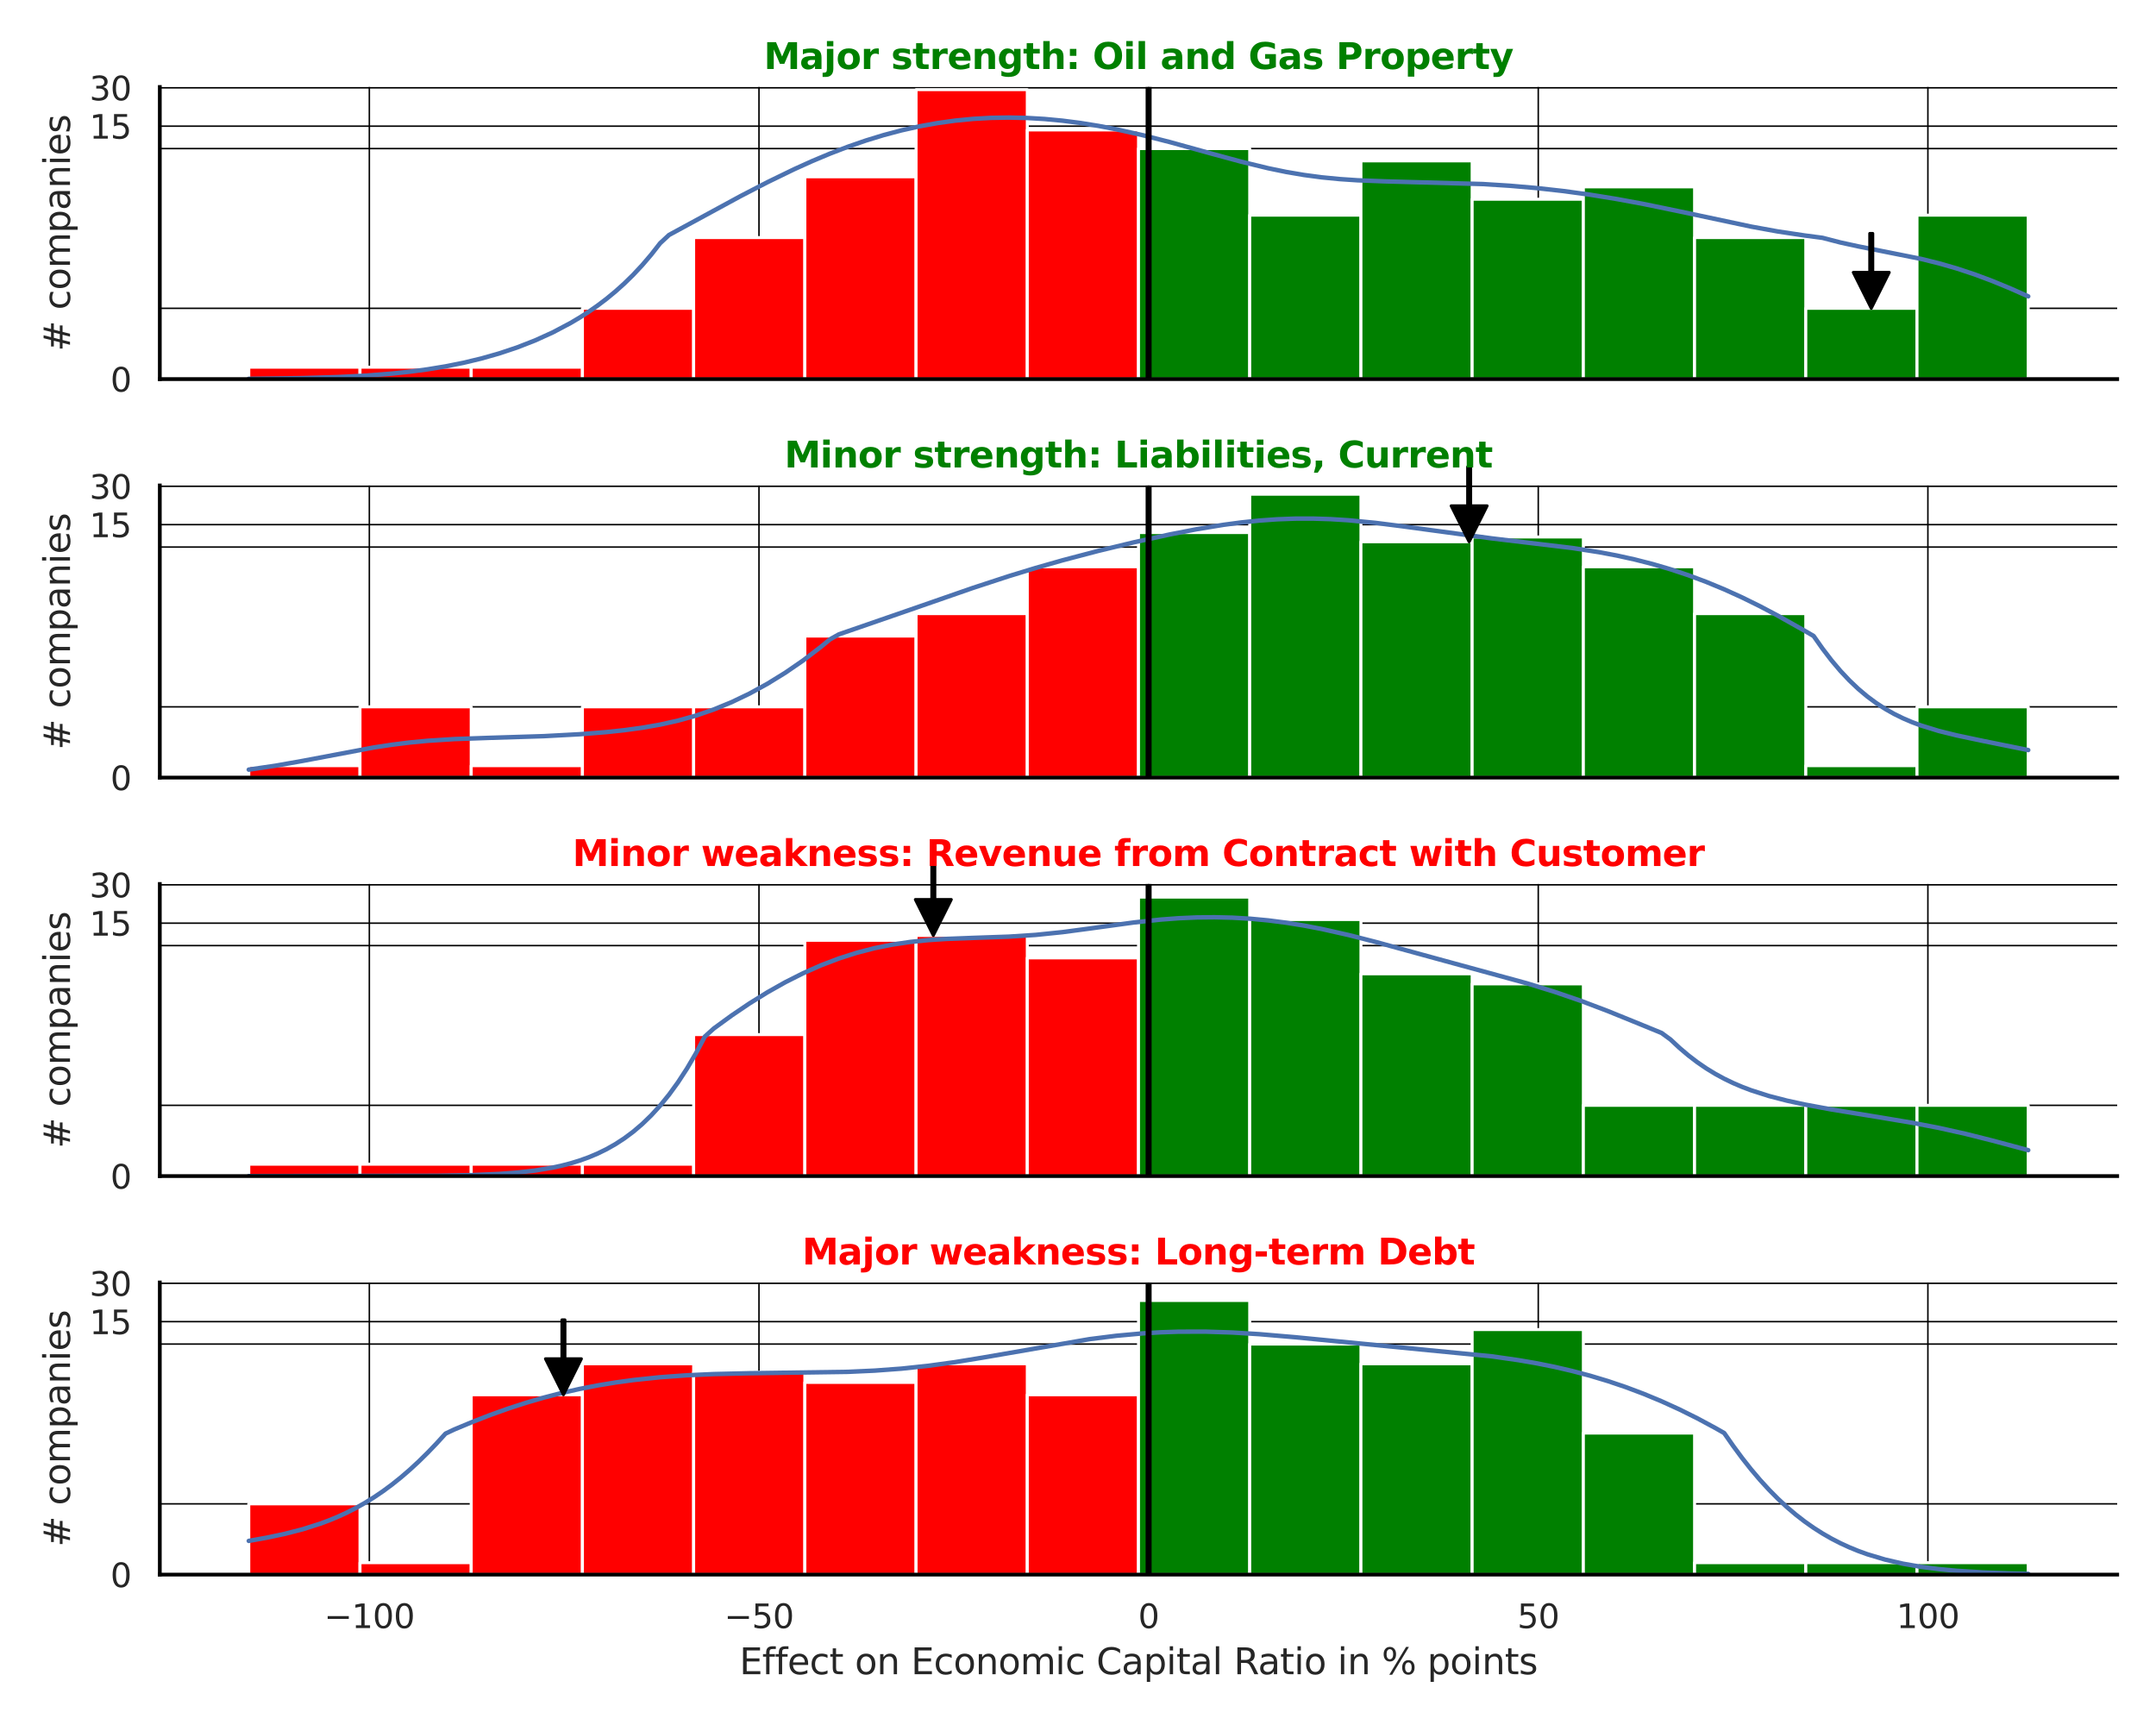 <?xml version="1.0" encoding="utf-8" standalone="no"?>
<!DOCTYPE svg PUBLIC "-//W3C//DTD SVG 1.1//EN"
  "http://www.w3.org/Graphics/SVG/1.1/DTD/svg11.dtd">
<svg xmlns:xlink="http://www.w3.org/1999/xlink" width="720pt" height="576pt" viewBox="0 0 720 576" xmlns="http://www.w3.org/2000/svg" version="1.1">
 <defs>
  <style type="text/css">*{stroke-linejoin: round; stroke-linecap: butt}</style>
 </defs>
 <g id="figure_1">
  <g id="patch_1">
   <path d="M 0 576 
L 720 576 
L 720 0 
L 0 0 
z
" style="fill: #ffffff"/>
  </g>
  <g id="axes_1">
   <g id="patch_2">
    <path d="M 53.37 126.585 
L 707.04 126.585 
L 707.04 29.04 
L 53.37 29.04 
z
" style="fill: #ffffff"/>
   </g>
   <g id="matplotlib.axis_1">
    <g id="xtick_1">
     <g id="line2d_1">
      <path d="M 123.343 126.585 
L 123.343 29.04 
" clip-path="url(#pd21f137208)" style="fill: none; stroke: #000000; stroke-width: 0.5; stroke-linecap: round"/>
     </g>
    </g>
    <g id="xtick_2">
     <g id="line2d_2">
      <path d="M 253.463 126.585 
L 253.463 29.04 
" clip-path="url(#pd21f137208)" style="fill: none; stroke: #000000; stroke-width: 0.5; stroke-linecap: round"/>
     </g>
    </g>
    <g id="xtick_3">
     <g id="line2d_3">
      <path d="M 383.583 126.585 
L 383.583 29.04 
" clip-path="url(#pd21f137208)" style="fill: none; stroke: #000000; stroke-width: 0.5; stroke-linecap: round"/>
     </g>
    </g>
    <g id="xtick_4">
     <g id="line2d_4">
      <path d="M 513.703 126.585 
L 513.703 29.04 
" clip-path="url(#pd21f137208)" style="fill: none; stroke: #000000; stroke-width: 0.5; stroke-linecap: round"/>
     </g>
    </g>
    <g id="xtick_5">
     <g id="line2d_5">
      <path d="M 643.823 126.585 
L 643.823 29.04 
" clip-path="url(#pd21f137208)" style="fill: none; stroke: #000000; stroke-width: 0.5; stroke-linecap: round"/>
     </g>
    </g>
   </g>
   <g id="matplotlib.axis_2">
    <g id="ytick_1">
     <g id="line2d_6">
      <path d="M 53.37 126.585 
L 707.04 126.585 
" clip-path="url(#pd21f137208)" style="fill: none; stroke: #000000; stroke-width: 0.5; stroke-linecap: round"/>
     </g>
     <g id="text_1">
      <!-- 0 -->
      <g style="fill: #262626" transform="translate(36.871 130.764) scale(0.11 -0.11)">
       <defs>
        <path id="DejaVuSans-30" d="M 2034 4250 
Q 1547 4250 1301 3770 
Q 1056 3291 1056 2328 
Q 1056 1369 1301 889 
Q 1547 409 2034 409 
Q 2525 409 2770 889 
Q 3016 1369 3016 2328 
Q 3016 3291 2770 3770 
Q 2525 4250 2034 4250 
z
M 2034 4750 
Q 2819 4750 3233 4129 
Q 3647 3509 3647 2328 
Q 3647 1150 3233 529 
Q 2819 -91 2034 -91 
Q 1250 -91 836 529 
Q 422 1150 422 2328 
Q 422 3509 836 4129 
Q 1250 4750 2034 4750 
z
" transform="scale(0.016)"/>
       </defs>
       <use xlink:href="#DejaVuSans-30"/>
      </g>
     </g>
    </g>
    <g id="ytick_2">
     <g id="line2d_7">
      <path d="M 53.37 42.117 
L 707.04 42.117 
" clip-path="url(#pd21f137208)" style="fill: none; stroke: #000000; stroke-width: 0.5; stroke-linecap: round"/>
     </g>
     <g id="text_2">
      <!-- 15 -->
      <g style="fill: #262626" transform="translate(29.872 46.296) scale(0.11 -0.11)">
       <defs>
        <path id="DejaVuSans-31" d="M 794 531 
L 1825 531 
L 1825 4091 
L 703 3866 
L 703 4441 
L 1819 4666 
L 2450 4666 
L 2450 531 
L 3481 531 
L 3481 0 
L 794 0 
L 794 531 
z
" transform="scale(0.016)"/>
        <path id="DejaVuSans-35" d="M 691 4666 
L 3169 4666 
L 3169 4134 
L 1269 4134 
L 1269 2991 
Q 1406 3038 1543 3061 
Q 1681 3084 1819 3084 
Q 2600 3084 3056 2656 
Q 3513 2228 3513 1497 
Q 3513 744 3044 326 
Q 2575 -91 1722 -91 
Q 1428 -91 1123 -41 
Q 819 9 494 109 
L 494 744 
Q 775 591 1075 516 
Q 1375 441 1709 441 
Q 2250 441 2565 725 
Q 2881 1009 2881 1497 
Q 2881 1984 2565 2268 
Q 2250 2553 1709 2553 
Q 1456 2553 1204 2497 
Q 953 2441 691 2322 
L 691 4666 
z
" transform="scale(0.016)"/>
       </defs>
       <use xlink:href="#DejaVuSans-31"/>
       <use xlink:href="#DejaVuSans-35" transform="translate(63.623 0)"/>
      </g>
     </g>
    </g>
    <g id="ytick_3">
     <g id="line2d_8">
      <path d="M 53.37 29.315 
L 707.04 29.315 
" clip-path="url(#pd21f137208)" style="fill: none; stroke: #000000; stroke-width: 0.5; stroke-linecap: round"/>
     </g>
     <g id="text_3">
      <!-- 30 -->
      <g style="fill: #262626" transform="translate(29.872 33.494) scale(0.11 -0.11)">
       <defs>
        <path id="DejaVuSans-33" d="M 2597 2516 
Q 3050 2419 3304 2112 
Q 3559 1806 3559 1356 
Q 3559 666 3084 287 
Q 2609 -91 1734 -91 
Q 1441 -91 1130 -33 
Q 819 25 488 141 
L 488 750 
Q 750 597 1062 519 
Q 1375 441 1716 441 
Q 2309 441 2620 675 
Q 2931 909 2931 1356 
Q 2931 1769 2642 2001 
Q 2353 2234 1838 2234 
L 1294 2234 
L 1294 2753 
L 1863 2753 
Q 2328 2753 2575 2939 
Q 2822 3125 2822 3475 
Q 2822 3834 2567 4026 
Q 2313 4219 1838 4219 
Q 1578 4219 1281 4162 
Q 984 4106 628 3988 
L 628 4550 
Q 988 4650 1302 4700 
Q 1616 4750 1894 4750 
Q 2613 4750 3031 4423 
Q 3450 4097 3450 3541 
Q 3450 3153 3228 2886 
Q 3006 2619 2597 2516 
z
" transform="scale(0.016)"/>
       </defs>
       <use xlink:href="#DejaVuSans-33"/>
       <use xlink:href="#DejaVuSans-30" transform="translate(63.623 0)"/>
      </g>
     </g>
    </g>
    <g id="ytick_4">
     <g id="line2d_9">
      <path d="M 53.37 102.958 
L 707.04 102.958 
" clip-path="url(#pd21f137208)" style="fill: none; stroke: #000000; stroke-width: 0.5; stroke-linecap: round"/>
     </g>
    </g>
    <g id="ytick_5">
     <g id="line2d_10">
      <path d="M 53.37 49.606 
L 707.04 49.606 
" clip-path="url(#pd21f137208)" style="fill: none; stroke: #000000; stroke-width: 0.5; stroke-linecap: round"/>
     </g>
    </g>
    <g id="text_4">
     <!-- # companies -->
     <g style="fill: #262626" transform="translate(23.377 117.335) rotate(-90) scale(0.12 -0.12)">
      <defs>
       <path id="DejaVuSans-23" d="M 3272 2816 
L 2363 2816 
L 2100 1772 
L 3016 1772 
L 3272 2816 
z
M 2803 4594 
L 2478 3297 
L 3391 3297 
L 3719 4594 
L 4219 4594 
L 3897 3297 
L 4872 3297 
L 4872 2816 
L 3775 2816 
L 3519 1772 
L 4513 1772 
L 4513 1294 
L 3397 1294 
L 3072 0 
L 2572 0 
L 2894 1294 
L 1978 1294 
L 1656 0 
L 1153 0 
L 1478 1294 
L 494 1294 
L 494 1772 
L 1594 1772 
L 1856 2816 
L 850 2816 
L 850 3297 
L 1978 3297 
L 2297 4594 
L 2803 4594 
z
" transform="scale(0.016)"/>
       <path id="DejaVuSans-20" transform="scale(0.016)"/>
       <path id="DejaVuSans-63" d="M 3122 3366 
L 3122 2828 
Q 2878 2963 2633 3030 
Q 2388 3097 2138 3097 
Q 1578 3097 1268 2742 
Q 959 2388 959 1747 
Q 959 1106 1268 751 
Q 1578 397 2138 397 
Q 2388 397 2633 464 
Q 2878 531 3122 666 
L 3122 134 
Q 2881 22 2623 -34 
Q 2366 -91 2075 -91 
Q 1284 -91 818 406 
Q 353 903 353 1747 
Q 353 2603 823 3093 
Q 1294 3584 2113 3584 
Q 2378 3584 2631 3529 
Q 2884 3475 3122 3366 
z
" transform="scale(0.016)"/>
       <path id="DejaVuSans-6f" d="M 1959 3097 
Q 1497 3097 1228 2736 
Q 959 2375 959 1747 
Q 959 1119 1226 758 
Q 1494 397 1959 397 
Q 2419 397 2687 759 
Q 2956 1122 2956 1747 
Q 2956 2369 2687 2733 
Q 2419 3097 1959 3097 
z
M 1959 3584 
Q 2709 3584 3137 3096 
Q 3566 2609 3566 1747 
Q 3566 888 3137 398 
Q 2709 -91 1959 -91 
Q 1206 -91 779 398 
Q 353 888 353 1747 
Q 353 2609 779 3096 
Q 1206 3584 1959 3584 
z
" transform="scale(0.016)"/>
       <path id="DejaVuSans-6d" d="M 3328 2828 
Q 3544 3216 3844 3400 
Q 4144 3584 4550 3584 
Q 5097 3584 5394 3201 
Q 5691 2819 5691 2113 
L 5691 0 
L 5113 0 
L 5113 2094 
Q 5113 2597 4934 2840 
Q 4756 3084 4391 3084 
Q 3944 3084 3684 2787 
Q 3425 2491 3425 1978 
L 3425 0 
L 2847 0 
L 2847 2094 
Q 2847 2600 2669 2842 
Q 2491 3084 2119 3084 
Q 1678 3084 1418 2786 
Q 1159 2488 1159 1978 
L 1159 0 
L 581 0 
L 581 3500 
L 1159 3500 
L 1159 2956 
Q 1356 3278 1631 3431 
Q 1906 3584 2284 3584 
Q 2666 3584 2933 3390 
Q 3200 3197 3328 2828 
z
" transform="scale(0.016)"/>
       <path id="DejaVuSans-70" d="M 1159 525 
L 1159 -1331 
L 581 -1331 
L 581 3500 
L 1159 3500 
L 1159 2969 
Q 1341 3281 1617 3432 
Q 1894 3584 2278 3584 
Q 2916 3584 3314 3078 
Q 3713 2572 3713 1747 
Q 3713 922 3314 415 
Q 2916 -91 2278 -91 
Q 1894 -91 1617 61 
Q 1341 213 1159 525 
z
M 3116 1747 
Q 3116 2381 2855 2742 
Q 2594 3103 2138 3103 
Q 1681 3103 1420 2742 
Q 1159 2381 1159 1747 
Q 1159 1113 1420 752 
Q 1681 391 2138 391 
Q 2594 391 2855 752 
Q 3116 1113 3116 1747 
z
" transform="scale(0.016)"/>
       <path id="DejaVuSans-61" d="M 2194 1759 
Q 1497 1759 1228 1600 
Q 959 1441 959 1056 
Q 959 750 1161 570 
Q 1363 391 1709 391 
Q 2188 391 2477 730 
Q 2766 1069 2766 1631 
L 2766 1759 
L 2194 1759 
z
M 3341 1997 
L 3341 0 
L 2766 0 
L 2766 531 
Q 2569 213 2275 61 
Q 1981 -91 1556 -91 
Q 1019 -91 701 211 
Q 384 513 384 1019 
Q 384 1609 779 1909 
Q 1175 2209 1959 2209 
L 2766 2209 
L 2766 2266 
Q 2766 2663 2505 2880 
Q 2244 3097 1772 3097 
Q 1472 3097 1187 3025 
Q 903 2953 641 2809 
L 641 3341 
Q 956 3463 1253 3523 
Q 1550 3584 1831 3584 
Q 2591 3584 2966 3190 
Q 3341 2797 3341 1997 
z
" transform="scale(0.016)"/>
       <path id="DejaVuSans-6e" d="M 3513 2113 
L 3513 0 
L 2938 0 
L 2938 2094 
Q 2938 2591 2744 2837 
Q 2550 3084 2163 3084 
Q 1697 3084 1428 2787 
Q 1159 2491 1159 1978 
L 1159 0 
L 581 0 
L 581 3500 
L 1159 3500 
L 1159 2956 
Q 1366 3272 1645 3428 
Q 1925 3584 2291 3584 
Q 2894 3584 3203 3211 
Q 3513 2838 3513 2113 
z
" transform="scale(0.016)"/>
       <path id="DejaVuSans-69" d="M 603 3500 
L 1178 3500 
L 1178 0 
L 603 0 
L 603 3500 
z
M 603 4863 
L 1178 4863 
L 1178 4134 
L 603 4134 
L 603 4863 
z
" transform="scale(0.016)"/>
       <path id="DejaVuSans-65" d="M 3597 1894 
L 3597 1613 
L 953 1613 
Q 991 1019 1311 708 
Q 1631 397 2203 397 
Q 2534 397 2845 478 
Q 3156 559 3463 722 
L 3463 178 
Q 3153 47 2828 -22 
Q 2503 -91 2169 -91 
Q 1331 -91 842 396 
Q 353 884 353 1716 
Q 353 2575 817 3079 
Q 1281 3584 2069 3584 
Q 2775 3584 3186 3129 
Q 3597 2675 3597 1894 
z
M 3022 2063 
Q 3016 2534 2758 2815 
Q 2500 3097 2075 3097 
Q 1594 3097 1305 2825 
Q 1016 2553 972 2059 
L 3022 2063 
z
" transform="scale(0.016)"/>
       <path id="DejaVuSans-73" d="M 2834 3397 
L 2834 2853 
Q 2591 2978 2328 3040 
Q 2066 3103 1784 3103 
Q 1356 3103 1142 2972 
Q 928 2841 928 2578 
Q 928 2378 1081 2264 
Q 1234 2150 1697 2047 
L 1894 2003 
Q 2506 1872 2764 1633 
Q 3022 1394 3022 966 
Q 3022 478 2636 193 
Q 2250 -91 1575 -91 
Q 1294 -91 989 -36 
Q 684 19 347 128 
L 347 722 
Q 666 556 975 473 
Q 1284 391 1588 391 
Q 1994 391 2212 530 
Q 2431 669 2431 922 
Q 2431 1156 2273 1281 
Q 2116 1406 1581 1522 
L 1381 1569 
Q 847 1681 609 1914 
Q 372 2147 372 2553 
Q 372 3047 722 3315 
Q 1072 3584 1716 3584 
Q 2034 3584 2315 3537 
Q 2597 3491 2834 3397 
z
" transform="scale(0.016)"/>
      </defs>
      <use xlink:href="#DejaVuSans-23"/>
      <use xlink:href="#DejaVuSans-20" transform="translate(83.789 0)"/>
      <use xlink:href="#DejaVuSans-63" transform="translate(115.576 0)"/>
      <use xlink:href="#DejaVuSans-6f" transform="translate(170.557 0)"/>
      <use xlink:href="#DejaVuSans-6d" transform="translate(231.738 0)"/>
      <use xlink:href="#DejaVuSans-70" transform="translate(329.15 0)"/>
      <use xlink:href="#DejaVuSans-61" transform="translate(392.627 0)"/>
      <use xlink:href="#DejaVuSans-6e" transform="translate(453.906 0)"/>
      <use xlink:href="#DejaVuSans-69" transform="translate(517.285 0)"/>
      <use xlink:href="#DejaVuSans-65" transform="translate(545.068 0)"/>
      <use xlink:href="#DejaVuSans-73" transform="translate(606.592 0)"/>
     </g>
    </g>
   </g>
   <g id="patch_3">
    <path d="M 83.082 126.585 
L 120.223 126.585 
L 120.223 122.607 
L 83.082 122.607 
z
" clip-path="url(#pd21f137208)" style="fill: #ff0000; stroke: #ffffff; stroke-linejoin: miter"/>
   </g>
   <g id="patch_4">
    <path d="M 120.223 126.585 
L 157.363 126.585 
L 157.363 122.607 
L 120.223 122.607 
z
" clip-path="url(#pd21f137208)" style="fill: #ff0000; stroke: #ffffff; stroke-linejoin: miter"/>
   </g>
   <g id="patch_5">
    <path d="M 157.363 126.585 
L 194.503 126.585 
L 194.503 122.607 
L 157.363 122.607 
z
" clip-path="url(#pd21f137208)" style="fill: #ff0000; stroke: #ffffff; stroke-linejoin: miter"/>
   </g>
   <g id="patch_6">
    <path d="M 194.503 126.585 
L 231.644 126.585 
L 231.644 102.958 
L 194.503 102.958 
z
" clip-path="url(#pd21f137208)" style="fill: #ff0000; stroke: #ffffff; stroke-linejoin: miter"/>
   </g>
   <g id="patch_7">
    <path d="M 231.644 126.585 
L 268.784 126.585 
L 268.784 79.332 
L 231.644 79.332 
z
" clip-path="url(#pd21f137208)" style="fill: #ff0000; stroke: #ffffff; stroke-linejoin: miter"/>
   </g>
   <g id="patch_8">
    <path d="M 268.784 126.585 
L 305.924 126.585 
L 305.924 59.041 
L 268.784 59.041 
z
" clip-path="url(#pd21f137208)" style="fill: #ff0000; stroke: #ffffff; stroke-linejoin: miter"/>
   </g>
   <g id="patch_9">
    <path d="M 305.924 126.585 
L 343.065 126.585 
L 343.065 29.941 
L 305.924 29.941 
z
" clip-path="url(#pd21f137208)" style="fill: #ff0000; stroke: #ffffff; stroke-linejoin: miter"/>
   </g>
   <g id="patch_10">
    <path d="M 343.065 126.585 
L 380.205 126.585 
L 380.205 43.391 
L 343.065 43.391 
z
" clip-path="url(#pd21f137208)" style="fill: #ff0000; stroke: #ffffff; stroke-linejoin: miter"/>
   </g>
   <g id="patch_11">
    <path d="M 380.205 126.585 
L 417.345 126.585 
L 417.345 49.606 
L 380.205 49.606 
z
" clip-path="url(#pd21f137208)" style="fill: #008000; stroke: #ffffff; stroke-linejoin: miter"/>
   </g>
   <g id="patch_12">
    <path d="M 417.345 126.585 
L 454.486 126.585 
L 454.486 71.843 
L 417.345 71.843 
z
" clip-path="url(#pd21f137208)" style="fill: #008000; stroke: #ffffff; stroke-linejoin: miter"/>
   </g>
   <g id="patch_13">
    <path d="M 454.486 126.585 
L 491.626 126.585 
L 491.626 53.727 
L 454.486 53.727 
z
" clip-path="url(#pd21f137208)" style="fill: #008000; stroke: #ffffff; stroke-linejoin: miter"/>
   </g>
   <g id="patch_14">
    <path d="M 491.626 126.585 
L 528.766 126.585 
L 528.766 66.53 
L 491.626 66.53 
z
" clip-path="url(#pd21f137208)" style="fill: #008000; stroke: #ffffff; stroke-linejoin: miter"/>
   </g>
   <g id="patch_15">
    <path d="M 528.766 126.585 
L 565.907 126.585 
L 565.907 62.408 
L 528.766 62.408 
z
" clip-path="url(#pd21f137208)" style="fill: #008000; stroke: #ffffff; stroke-linejoin: miter"/>
   </g>
   <g id="patch_16">
    <path d="M 565.907 126.585 
L 603.047 126.585 
L 603.047 79.332 
L 565.907 79.332 
z
" clip-path="url(#pd21f137208)" style="fill: #008000; stroke: #ffffff; stroke-linejoin: miter"/>
   </g>
   <g id="patch_17">
    <path d="M 603.047 126.585 
L 640.187 126.585 
L 640.187 102.958 
L 603.047 102.958 
z
" clip-path="url(#pd21f137208)" style="fill: #008000; stroke: #ffffff; stroke-linejoin: miter"/>
   </g>
   <g id="patch_18">
    <path d="M 640.187 126.585 
L 677.328 126.585 
L 677.328 71.843 
L 640.187 71.843 
z
" clip-path="url(#pd21f137208)" style="fill: #008000; stroke: #ffffff; stroke-linejoin: miter"/>
   </g>
   <g id="line2d_11">
    <path d="M 83.082 126.497 
L 100.999 126.267 
L 112.944 125.906 
L 121.902 125.444 
L 130.861 124.747 
L 136.833 124.115 
L 142.805 123.32 
L 148.778 122.339 
L 154.75 121.146 
L 160.722 119.715 
L 166.695 118.018 
L 172.667 116.025 
L 178.639 113.697 
L 184.612 110.987 
L 190.584 107.828 
L 193.57 106.054 
L 196.556 104.134 
L 199.542 102.052 
L 202.529 99.792 
L 205.515 97.332 
L 208.501 94.653 
L 211.487 91.729 
L 214.473 88.534 
L 217.459 85.041 
L 220.446 81.218 
L 223.432 78.455 
L 247.321 65.482 
L 256.279 60.847 
L 265.238 56.495 
L 271.21 53.799 
L 277.183 51.294 
L 283.155 49.001 
L 289.127 46.934 
L 295.099 45.105 
L 301.072 43.522 
L 307.044 42.188 
L 313.016 41.107 
L 318.989 40.276 
L 324.961 39.694 
L 330.933 39.355 
L 336.906 39.253 
L 342.878 39.383 
L 348.85 39.734 
L 354.823 40.299 
L 360.795 41.067 
L 366.767 42.025 
L 372.74 43.161 
L 381.698 45.158 
L 390.657 47.44 
L 405.587 51.57 
L 414.546 53.999 
L 423.504 56.175 
L 429.477 57.405 
L 435.449 58.423 
L 441.421 59.218 
L 447.394 59.801 
L 453.366 60.201 
L 462.324 60.552 
L 495.172 61.46 
L 504.131 62.02 
L 513.089 62.792 
L 522.048 63.789 
L 531.006 65.014 
L 539.964 66.464 
L 548.923 68.12 
L 560.868 70.582 
L 584.757 75.661 
L 593.715 77.291 
L 602.674 78.635 
L 608.646 79.422 
L 614.618 80.972 
L 620.591 82.272 
L 641.494 86.439 
L 647.466 87.914 
L 653.438 89.63 
L 659.411 91.608 
L 665.383 93.845 
L 671.355 96.31 
L 677.328 98.955 
L 677.328 98.955 
" clip-path="url(#pd21f137208)" style="fill: none; stroke: #4c72b0; stroke-width: 1.5; stroke-linecap: round"/>
   </g>
   <g id="line2d_12">
    <path d="M 383.583 126.585 
L 383.583 29.04 
" clip-path="url(#pd21f137208)" style="fill: none; stroke: #000000; stroke-width: 2; stroke-linecap: round"/>
   </g>
   <g id="patch_19">
    <path d="M 53.37 126.585 
L 53.37 29.04 
" style="fill: none; stroke: #000000; stroke-width: 1.25; stroke-linejoin: miter; stroke-linecap: square"/>
   </g>
   <g id="patch_20">
    <path d="M 53.37 126.585 
L 707.04 126.585 
" style="fill: none; stroke: #000000; stroke-width: 1.25; stroke-linejoin: miter; stroke-linecap: square"/>
   </g>
   <g id="patch_21">
    <path d="M 625.411 77.958 
Q 625.411 84.457 625.411 90.956 
L 630.911 90.956 
Q 627.911 96.957 624.911 102.958 
Q 621.911 96.957 618.911 90.956 
L 624.411 90.956 
Q 624.411 84.457 624.411 77.958 
L 625.411 77.958 
z
" style="stroke: #000000; stroke-linecap: round"/>
   </g>
   <g id="text_5">
    <!-- Major strength: Oil and Gas Property -->
    <g style="fill: #008000" transform="translate(255.077 23.04) scale(0.12 -0.12)">
     <defs>
      <path id="DejaVuSans-Bold-4d" d="M 588 4666 
L 2119 4666 
L 3181 2169 
L 4250 4666 
L 5778 4666 
L 5778 0 
L 4641 0 
L 4641 3413 
L 3566 897 
L 2803 897 
L 1728 3413 
L 1728 0 
L 588 0 
L 588 4666 
z
" transform="scale(0.016)"/>
      <path id="DejaVuSans-Bold-61" d="M 2106 1575 
Q 1756 1575 1579 1456 
Q 1403 1338 1403 1106 
Q 1403 894 1545 773 
Q 1688 653 1941 653 
Q 2256 653 2472 879 
Q 2688 1106 2688 1447 
L 2688 1575 
L 2106 1575 
z
M 3816 1997 
L 3816 0 
L 2688 0 
L 2688 519 
Q 2463 200 2181 54 
Q 1900 -91 1497 -91 
Q 953 -91 614 226 
Q 275 544 275 1050 
Q 275 1666 698 1953 
Q 1122 2241 2028 2241 
L 2688 2241 
L 2688 2328 
Q 2688 2594 2478 2717 
Q 2269 2841 1825 2841 
Q 1466 2841 1156 2769 
Q 847 2697 581 2553 
L 581 3406 
Q 941 3494 1303 3539 
Q 1666 3584 2028 3584 
Q 2975 3584 3395 3211 
Q 3816 2838 3816 1997 
z
" transform="scale(0.016)"/>
      <path id="DejaVuSans-Bold-6a" d="M 538 3500 
L 1656 3500 
L 1656 63 
Q 1656 -641 1318 -1011 
Q 981 -1381 341 -1381 
L -213 -1381 
L -213 -647 
L -19 -647 
Q 300 -647 419 -503 
Q 538 -359 538 63 
L 538 3500 
z
M 538 4863 
L 1656 4863 
L 1656 3950 
L 538 3950 
L 538 4863 
z
" transform="scale(0.016)"/>
      <path id="DejaVuSans-Bold-6f" d="M 2203 2784 
Q 1831 2784 1636 2517 
Q 1441 2250 1441 1747 
Q 1441 1244 1636 976 
Q 1831 709 2203 709 
Q 2569 709 2762 976 
Q 2956 1244 2956 1747 
Q 2956 2250 2762 2517 
Q 2569 2784 2203 2784 
z
M 2203 3584 
Q 3106 3584 3614 3096 
Q 4122 2609 4122 1747 
Q 4122 884 3614 396 
Q 3106 -91 2203 -91 
Q 1297 -91 786 396 
Q 275 884 275 1747 
Q 275 2609 786 3096 
Q 1297 3584 2203 3584 
z
" transform="scale(0.016)"/>
      <path id="DejaVuSans-Bold-72" d="M 3138 2547 
Q 2991 2616 2845 2648 
Q 2700 2681 2553 2681 
Q 2122 2681 1889 2404 
Q 1656 2128 1656 1613 
L 1656 0 
L 538 0 
L 538 3500 
L 1656 3500 
L 1656 2925 
Q 1872 3269 2151 3426 
Q 2431 3584 2822 3584 
Q 2878 3584 2943 3579 
Q 3009 3575 3134 3559 
L 3138 2547 
z
" transform="scale(0.016)"/>
      <path id="DejaVuSans-Bold-20" transform="scale(0.016)"/>
      <path id="DejaVuSans-Bold-73" d="M 3272 3391 
L 3272 2541 
Q 2913 2691 2578 2766 
Q 2244 2841 1947 2841 
Q 1628 2841 1473 2761 
Q 1319 2681 1319 2516 
Q 1319 2381 1436 2309 
Q 1553 2238 1856 2203 
L 2053 2175 
Q 2913 2066 3209 1816 
Q 3506 1566 3506 1031 
Q 3506 472 3093 190 
Q 2681 -91 1863 -91 
Q 1516 -91 1145 -36 
Q 775 19 384 128 
L 384 978 
Q 719 816 1070 734 
Q 1422 653 1784 653 
Q 2113 653 2278 743 
Q 2444 834 2444 1013 
Q 2444 1163 2330 1236 
Q 2216 1309 1875 1350 
L 1678 1375 
Q 931 1469 631 1722 
Q 331 1975 331 2491 
Q 331 3047 712 3315 
Q 1094 3584 1881 3584 
Q 2191 3584 2531 3537 
Q 2872 3491 3272 3391 
z
" transform="scale(0.016)"/>
      <path id="DejaVuSans-Bold-74" d="M 1759 4494 
L 1759 3500 
L 2913 3500 
L 2913 2700 
L 1759 2700 
L 1759 1216 
Q 1759 972 1856 886 
Q 1953 800 2241 800 
L 2816 800 
L 2816 0 
L 1856 0 
Q 1194 0 917 276 
Q 641 553 641 1216 
L 641 2700 
L 84 2700 
L 84 3500 
L 641 3500 
L 641 4494 
L 1759 4494 
z
" transform="scale(0.016)"/>
      <path id="DejaVuSans-Bold-65" d="M 4031 1759 
L 4031 1441 
L 1416 1441 
Q 1456 1047 1700 850 
Q 1944 653 2381 653 
Q 2734 653 3104 758 
Q 3475 863 3866 1075 
L 3866 213 
Q 3469 63 3072 -14 
Q 2675 -91 2278 -91 
Q 1328 -91 801 392 
Q 275 875 275 1747 
Q 275 2603 792 3093 
Q 1309 3584 2216 3584 
Q 3041 3584 3536 3087 
Q 4031 2591 4031 1759 
z
M 2881 2131 
Q 2881 2450 2695 2645 
Q 2509 2841 2209 2841 
Q 1884 2841 1681 2658 
Q 1478 2475 1428 2131 
L 2881 2131 
z
" transform="scale(0.016)"/>
      <path id="DejaVuSans-Bold-6e" d="M 4056 2131 
L 4056 0 
L 2931 0 
L 2931 347 
L 2931 1631 
Q 2931 2084 2911 2256 
Q 2891 2428 2841 2509 
Q 2775 2619 2662 2680 
Q 2550 2741 2406 2741 
Q 2056 2741 1856 2470 
Q 1656 2200 1656 1722 
L 1656 0 
L 538 0 
L 538 3500 
L 1656 3500 
L 1656 2988 
Q 1909 3294 2193 3439 
Q 2478 3584 2822 3584 
Q 3428 3584 3742 3212 
Q 4056 2841 4056 2131 
z
" transform="scale(0.016)"/>
      <path id="DejaVuSans-Bold-67" d="M 2919 594 
Q 2688 288 2409 144 
Q 2131 0 1766 0 
Q 1125 0 706 504 
Q 288 1009 288 1791 
Q 288 2575 706 3076 
Q 1125 3578 1766 3578 
Q 2131 3578 2409 3434 
Q 2688 3291 2919 2981 
L 2919 3500 
L 4044 3500 
L 4044 353 
Q 4044 -491 3511 -936 
Q 2978 -1381 1966 -1381 
Q 1638 -1381 1331 -1331 
Q 1025 -1281 716 -1178 
L 716 -306 
Q 1009 -475 1290 -558 
Q 1572 -641 1856 -641 
Q 2406 -641 2662 -400 
Q 2919 -159 2919 353 
L 2919 594 
z
M 2181 2772 
Q 1834 2772 1640 2515 
Q 1447 2259 1447 1791 
Q 1447 1309 1634 1061 
Q 1822 813 2181 813 
Q 2531 813 2725 1069 
Q 2919 1325 2919 1791 
Q 2919 2259 2725 2515 
Q 2531 2772 2181 2772 
z
" transform="scale(0.016)"/>
      <path id="DejaVuSans-Bold-68" d="M 4056 2131 
L 4056 0 
L 2931 0 
L 2931 347 
L 2931 1625 
Q 2931 2084 2911 2256 
Q 2891 2428 2841 2509 
Q 2775 2619 2662 2680 
Q 2550 2741 2406 2741 
Q 2056 2741 1856 2470 
Q 1656 2200 1656 1722 
L 1656 0 
L 538 0 
L 538 4863 
L 1656 4863 
L 1656 2988 
Q 1909 3294 2193 3439 
Q 2478 3584 2822 3584 
Q 3428 3584 3742 3212 
Q 4056 2841 4056 2131 
z
" transform="scale(0.016)"/>
      <path id="DejaVuSans-Bold-3a" d="M 716 3500 
L 1844 3500 
L 1844 2291 
L 716 2291 
L 716 3500 
z
M 716 1209 
L 1844 1209 
L 1844 0 
L 716 0 
L 716 1209 
z
" transform="scale(0.016)"/>
      <path id="DejaVuSans-Bold-4f" d="M 2719 3878 
Q 2169 3878 1866 3472 
Q 1563 3066 1563 2328 
Q 1563 1594 1866 1187 
Q 2169 781 2719 781 
Q 3272 781 3575 1187 
Q 3878 1594 3878 2328 
Q 3878 3066 3575 3472 
Q 3272 3878 2719 3878 
z
M 2719 4750 
Q 3844 4750 4481 4106 
Q 5119 3463 5119 2328 
Q 5119 1197 4481 553 
Q 3844 -91 2719 -91 
Q 1597 -91 958 553 
Q 319 1197 319 2328 
Q 319 3463 958 4106 
Q 1597 4750 2719 4750 
z
" transform="scale(0.016)"/>
      <path id="DejaVuSans-Bold-69" d="M 538 3500 
L 1656 3500 
L 1656 0 
L 538 0 
L 538 3500 
z
M 538 4863 
L 1656 4863 
L 1656 3950 
L 538 3950 
L 538 4863 
z
" transform="scale(0.016)"/>
      <path id="DejaVuSans-Bold-6c" d="M 538 4863 
L 1656 4863 
L 1656 0 
L 538 0 
L 538 4863 
z
" transform="scale(0.016)"/>
      <path id="DejaVuSans-Bold-64" d="M 2919 2988 
L 2919 4863 
L 4044 4863 
L 4044 0 
L 2919 0 
L 2919 506 
Q 2688 197 2409 53 
Q 2131 -91 1766 -91 
Q 1119 -91 703 423 
Q 288 938 288 1747 
Q 288 2556 703 3070 
Q 1119 3584 1766 3584 
Q 2128 3584 2408 3439 
Q 2688 3294 2919 2988 
z
M 2181 722 
Q 2541 722 2730 984 
Q 2919 1247 2919 1747 
Q 2919 2247 2730 2509 
Q 2541 2772 2181 2772 
Q 1825 2772 1636 2509 
Q 1447 2247 1447 1747 
Q 1447 1247 1636 984 
Q 1825 722 2181 722 
z
" transform="scale(0.016)"/>
      <path id="DejaVuSans-Bold-47" d="M 4781 347 
Q 4331 128 3847 18 
Q 3363 -91 2847 -91 
Q 1681 -91 1000 561 
Q 319 1213 319 2328 
Q 319 3456 1012 4103 
Q 1706 4750 2913 4750 
Q 3378 4750 3804 4662 
Q 4231 4575 4609 4403 
L 4609 3438 
Q 4219 3659 3833 3768 
Q 3447 3878 3059 3878 
Q 2341 3878 1952 3476 
Q 1563 3075 1563 2328 
Q 1563 1588 1938 1184 
Q 2313 781 3003 781 
Q 3191 781 3352 804 
Q 3513 828 3641 878 
L 3641 1784 
L 2906 1784 
L 2906 2591 
L 4781 2591 
L 4781 347 
z
" transform="scale(0.016)"/>
      <path id="DejaVuSans-Bold-50" d="M 588 4666 
L 2584 4666 
Q 3475 4666 3951 4270 
Q 4428 3875 4428 3144 
Q 4428 2409 3951 2014 
Q 3475 1619 2584 1619 
L 1791 1619 
L 1791 0 
L 588 0 
L 588 4666 
z
M 1791 3794 
L 1791 2491 
L 2456 2491 
Q 2806 2491 2997 2661 
Q 3188 2831 3188 3144 
Q 3188 3456 2997 3625 
Q 2806 3794 2456 3794 
L 1791 3794 
z
" transform="scale(0.016)"/>
      <path id="DejaVuSans-Bold-70" d="M 1656 506 
L 1656 -1331 
L 538 -1331 
L 538 3500 
L 1656 3500 
L 1656 2988 
Q 1888 3294 2169 3439 
Q 2450 3584 2816 3584 
Q 3463 3584 3878 3070 
Q 4294 2556 4294 1747 
Q 4294 938 3878 423 
Q 3463 -91 2816 -91 
Q 2450 -91 2169 54 
Q 1888 200 1656 506 
z
M 2400 2772 
Q 2041 2772 1848 2508 
Q 1656 2244 1656 1747 
Q 1656 1250 1848 986 
Q 2041 722 2400 722 
Q 2759 722 2948 984 
Q 3138 1247 3138 1747 
Q 3138 2247 2948 2509 
Q 2759 2772 2400 2772 
z
" transform="scale(0.016)"/>
      <path id="DejaVuSans-Bold-79" d="M 78 3500 
L 1197 3500 
L 2138 1125 
L 2938 3500 
L 4056 3500 
L 2584 -331 
Q 2363 -916 2067 -1148 
Q 1772 -1381 1288 -1381 
L 641 -1381 
L 641 -647 
L 991 -647 
Q 1275 -647 1404 -556 
Q 1534 -466 1606 -231 
L 1638 -134 
L 78 3500 
z
" transform="scale(0.016)"/>
     </defs>
     <use xlink:href="#DejaVuSans-Bold-4d"/>
     <use xlink:href="#DejaVuSans-Bold-61" transform="translate(99.512 0)"/>
     <use xlink:href="#DejaVuSans-Bold-6a" transform="translate(166.992 0)"/>
     <use xlink:href="#DejaVuSans-Bold-6f" transform="translate(201.27 0)"/>
     <use xlink:href="#DejaVuSans-Bold-72" transform="translate(269.971 0)"/>
     <use xlink:href="#DejaVuSans-Bold-20" transform="translate(319.287 0)"/>
     <use xlink:href="#DejaVuSans-Bold-73" transform="translate(354.102 0)"/>
     <use xlink:href="#DejaVuSans-Bold-74" transform="translate(413.623 0)"/>
     <use xlink:href="#DejaVuSans-Bold-72" transform="translate(461.426 0)"/>
     <use xlink:href="#DejaVuSans-Bold-65" transform="translate(510.742 0)"/>
     <use xlink:href="#DejaVuSans-Bold-6e" transform="translate(578.564 0)"/>
     <use xlink:href="#DejaVuSans-Bold-67" transform="translate(649.756 0)"/>
     <use xlink:href="#DejaVuSans-Bold-74" transform="translate(721.338 0)"/>
     <use xlink:href="#DejaVuSans-Bold-68" transform="translate(769.141 0)"/>
     <use xlink:href="#DejaVuSans-Bold-3a" transform="translate(840.332 0)"/>
     <use xlink:href="#DejaVuSans-Bold-20" transform="translate(880.322 0)"/>
     <use xlink:href="#DejaVuSans-Bold-4f" transform="translate(915.137 0)"/>
     <use xlink:href="#DejaVuSans-Bold-69" transform="translate(1000.146 0)"/>
     <use xlink:href="#DejaVuSans-Bold-6c" transform="translate(1034.424 0)"/>
     <use xlink:href="#DejaVuSans-Bold-20" transform="translate(1068.701 0)"/>
     <use xlink:href="#DejaVuSans-Bold-61" transform="translate(1103.516 0)"/>
     <use xlink:href="#DejaVuSans-Bold-6e" transform="translate(1170.996 0)"/>
     <use xlink:href="#DejaVuSans-Bold-64" transform="translate(1242.188 0)"/>
     <use xlink:href="#DejaVuSans-Bold-20" transform="translate(1313.77 0)"/>
     <use xlink:href="#DejaVuSans-Bold-47" transform="translate(1348.584 0)"/>
     <use xlink:href="#DejaVuSans-Bold-61" transform="translate(1430.664 0)"/>
     <use xlink:href="#DejaVuSans-Bold-73" transform="translate(1498.145 0)"/>
     <use xlink:href="#DejaVuSans-Bold-20" transform="translate(1557.666 0)"/>
     <use xlink:href="#DejaVuSans-Bold-50" transform="translate(1592.48 0)"/>
     <use xlink:href="#DejaVuSans-Bold-72" transform="translate(1665.771 0)"/>
     <use xlink:href="#DejaVuSans-Bold-6f" transform="translate(1715.088 0)"/>
     <use xlink:href="#DejaVuSans-Bold-70" transform="translate(1783.789 0)"/>
     <use xlink:href="#DejaVuSans-Bold-65" transform="translate(1855.371 0)"/>
     <use xlink:href="#DejaVuSans-Bold-72" transform="translate(1923.193 0)"/>
     <use xlink:href="#DejaVuSans-Bold-74" transform="translate(1972.51 0)"/>
     <use xlink:href="#DejaVuSans-Bold-79" transform="translate(2020.312 0)"/>
    </g>
   </g>
  </g>
  <g id="axes_2">
   <g id="patch_22">
    <path d="M 53.37 259.65 
L 707.04 259.65 
L 707.04 162.105 
L 53.37 162.105 
z
" style="fill: #ffffff"/>
   </g>
   <g id="matplotlib.axis_3">
    <g id="xtick_6">
     <g id="line2d_13">
      <path d="M 123.343 259.65 
L 123.343 162.105 
" clip-path="url(#pcf4db9619f)" style="fill: none; stroke: #000000; stroke-width: 0.5; stroke-linecap: round"/>
     </g>
    </g>
    <g id="xtick_7">
     <g id="line2d_14">
      <path d="M 253.463 259.65 
L 253.463 162.105 
" clip-path="url(#pcf4db9619f)" style="fill: none; stroke: #000000; stroke-width: 0.5; stroke-linecap: round"/>
     </g>
    </g>
    <g id="xtick_8">
     <g id="line2d_15">
      <path d="M 383.583 259.65 
L 383.583 162.105 
" clip-path="url(#pcf4db9619f)" style="fill: none; stroke: #000000; stroke-width: 0.5; stroke-linecap: round"/>
     </g>
    </g>
    <g id="xtick_9">
     <g id="line2d_16">
      <path d="M 513.703 259.65 
L 513.703 162.105 
" clip-path="url(#pcf4db9619f)" style="fill: none; stroke: #000000; stroke-width: 0.5; stroke-linecap: round"/>
     </g>
    </g>
    <g id="xtick_10">
     <g id="line2d_17">
      <path d="M 643.823 259.65 
L 643.823 162.105 
" clip-path="url(#pcf4db9619f)" style="fill: none; stroke: #000000; stroke-width: 0.5; stroke-linecap: round"/>
     </g>
    </g>
   </g>
   <g id="matplotlib.axis_4">
    <g id="ytick_6">
     <g id="line2d_18">
      <path d="M 53.37 259.65 
L 707.04 259.65 
" clip-path="url(#pcf4db9619f)" style="fill: none; stroke: #000000; stroke-width: 0.5; stroke-linecap: round"/>
     </g>
     <g id="text_6">
      <!-- 0 -->
      <g style="fill: #262626" transform="translate(36.871 263.829) scale(0.11 -0.11)">
       <use xlink:href="#DejaVuSans-30"/>
      </g>
     </g>
    </g>
    <g id="ytick_7">
     <g id="line2d_19">
      <path d="M 53.37 175.182 
L 707.04 175.182 
" clip-path="url(#pcf4db9619f)" style="fill: none; stroke: #000000; stroke-width: 0.5; stroke-linecap: round"/>
     </g>
     <g id="text_7">
      <!-- 15 -->
      <g style="fill: #262626" transform="translate(29.872 179.361) scale(0.11 -0.11)">
       <use xlink:href="#DejaVuSans-31"/>
       <use xlink:href="#DejaVuSans-35" transform="translate(63.623 0)"/>
      </g>
     </g>
    </g>
    <g id="ytick_8">
     <g id="line2d_20">
      <path d="M 53.37 162.38 
L 707.04 162.38 
" clip-path="url(#pcf4db9619f)" style="fill: none; stroke: #000000; stroke-width: 0.5; stroke-linecap: round"/>
     </g>
     <g id="text_8">
      <!-- 30 -->
      <g style="fill: #262626" transform="translate(29.872 166.559) scale(0.11 -0.11)">
       <use xlink:href="#DejaVuSans-33"/>
       <use xlink:href="#DejaVuSans-30" transform="translate(63.623 0)"/>
      </g>
     </g>
    </g>
    <g id="ytick_9">
     <g id="line2d_21">
      <path d="M 53.37 236.023 
L 707.04 236.023 
" clip-path="url(#pcf4db9619f)" style="fill: none; stroke: #000000; stroke-width: 0.5; stroke-linecap: round"/>
     </g>
    </g>
    <g id="ytick_10">
     <g id="line2d_22">
      <path d="M 53.37 182.671 
L 707.04 182.671 
" clip-path="url(#pcf4db9619f)" style="fill: none; stroke: #000000; stroke-width: 0.5; stroke-linecap: round"/>
     </g>
    </g>
    <g id="text_9">
     <!-- # companies -->
     <g style="fill: #262626" transform="translate(23.377 250.4) rotate(-90) scale(0.12 -0.12)">
      <use xlink:href="#DejaVuSans-23"/>
      <use xlink:href="#DejaVuSans-20" transform="translate(83.789 0)"/>
      <use xlink:href="#DejaVuSans-63" transform="translate(115.576 0)"/>
      <use xlink:href="#DejaVuSans-6f" transform="translate(170.557 0)"/>
      <use xlink:href="#DejaVuSans-6d" transform="translate(231.738 0)"/>
      <use xlink:href="#DejaVuSans-70" transform="translate(329.15 0)"/>
      <use xlink:href="#DejaVuSans-61" transform="translate(392.627 0)"/>
      <use xlink:href="#DejaVuSans-6e" transform="translate(453.906 0)"/>
      <use xlink:href="#DejaVuSans-69" transform="translate(517.285 0)"/>
      <use xlink:href="#DejaVuSans-65" transform="translate(545.068 0)"/>
      <use xlink:href="#DejaVuSans-73" transform="translate(606.592 0)"/>
     </g>
    </g>
   </g>
   <g id="patch_23">
    <path d="M 83.082 259.65 
L 120.223 259.65 
L 120.223 255.672 
L 83.082 255.672 
z
" clip-path="url(#pcf4db9619f)" style="fill: #ff0000; stroke: #ffffff; stroke-linejoin: miter"/>
   </g>
   <g id="patch_24">
    <path d="M 120.223 259.65 
L 157.363 259.65 
L 157.363 236.023 
L 120.223 236.023 
z
" clip-path="url(#pcf4db9619f)" style="fill: #ff0000; stroke: #ffffff; stroke-linejoin: miter"/>
   </g>
   <g id="patch_25">
    <path d="M 157.363 259.65 
L 194.503 259.65 
L 194.503 255.672 
L 157.363 255.672 
z
" clip-path="url(#pcf4db9619f)" style="fill: #ff0000; stroke: #ffffff; stroke-linejoin: miter"/>
   </g>
   <g id="patch_26">
    <path d="M 194.503 259.65 
L 231.644 259.65 
L 231.644 236.023 
L 194.503 236.023 
z
" clip-path="url(#pcf4db9619f)" style="fill: #ff0000; stroke: #ffffff; stroke-linejoin: miter"/>
   </g>
   <g id="patch_27">
    <path d="M 231.644 259.65 
L 268.784 259.65 
L 268.784 236.023 
L 231.644 236.023 
z
" clip-path="url(#pcf4db9619f)" style="fill: #ff0000; stroke: #ffffff; stroke-linejoin: miter"/>
   </g>
   <g id="patch_28">
    <path d="M 268.784 259.65 
L 305.924 259.65 
L 305.924 212.397 
L 268.784 212.397 
z
" clip-path="url(#pcf4db9619f)" style="fill: #ff0000; stroke: #ffffff; stroke-linejoin: miter"/>
   </g>
   <g id="patch_29">
    <path d="M 305.924 259.65 
L 343.065 259.65 
L 343.065 204.908 
L 305.924 204.908 
z
" clip-path="url(#pcf4db9619f)" style="fill: #ff0000; stroke: #ffffff; stroke-linejoin: miter"/>
   </g>
   <g id="patch_30">
    <path d="M 343.065 259.65 
L 380.205 259.65 
L 380.205 189.259 
L 343.065 189.259 
z
" clip-path="url(#pcf4db9619f)" style="fill: #ff0000; stroke: #ffffff; stroke-linejoin: miter"/>
   </g>
   <g id="patch_31">
    <path d="M 380.205 259.65 
L 417.345 259.65 
L 417.345 177.825 
L 380.205 177.825 
z
" clip-path="url(#pcf4db9619f)" style="fill: #008000; stroke: #ffffff; stroke-linejoin: miter"/>
   </g>
   <g id="patch_32">
    <path d="M 417.345 259.65 
L 454.486 259.65 
L 454.486 165.023 
L 417.345 165.023 
z
" clip-path="url(#pcf4db9619f)" style="fill: #008000; stroke: #ffffff; stroke-linejoin: miter"/>
   </g>
   <g id="patch_33">
    <path d="M 454.486 259.65 
L 491.626 259.65 
L 491.626 180.911 
L 454.486 180.911 
z
" clip-path="url(#pcf4db9619f)" style="fill: #008000; stroke: #ffffff; stroke-linejoin: miter"/>
   </g>
   <g id="patch_34">
    <path d="M 491.626 259.65 
L 528.766 259.65 
L 528.766 179.304 
L 491.626 179.304 
z
" clip-path="url(#pcf4db9619f)" style="fill: #008000; stroke: #ffffff; stroke-linejoin: miter"/>
   </g>
   <g id="patch_35">
    <path d="M 528.766 259.65 
L 565.907 259.65 
L 565.907 189.259 
L 528.766 189.259 
z
" clip-path="url(#pcf4db9619f)" style="fill: #008000; stroke: #ffffff; stroke-linejoin: miter"/>
   </g>
   <g id="patch_36">
    <path d="M 565.907 259.65 
L 603.047 259.65 
L 603.047 204.908 
L 565.907 204.908 
z
" clip-path="url(#pcf4db9619f)" style="fill: #008000; stroke: #ffffff; stroke-linejoin: miter"/>
   </g>
   <g id="patch_37">
    <path d="M 603.047 259.65 
L 640.187 259.65 
L 640.187 255.672 
L 603.047 255.672 
z
" clip-path="url(#pcf4db9619f)" style="fill: #008000; stroke: #ffffff; stroke-linejoin: miter"/>
   </g>
   <g id="patch_38">
    <path d="M 640.187 259.65 
L 677.328 259.65 
L 677.328 236.023 
L 640.187 236.023 
z
" clip-path="url(#pcf4db9619f)" style="fill: #008000; stroke: #ffffff; stroke-linejoin: miter"/>
   </g>
   <g id="line2d_23">
    <path d="M 83.082 256.986 
L 92.041 255.672 
L 100.999 254.087 
L 124.888 249.583 
L 130.861 248.674 
L 136.833 247.93 
L 142.805 247.357 
L 151.764 246.785 
L 163.709 246.367 
L 181.625 245.81 
L 193.57 245.17 
L 202.529 244.455 
L 208.501 243.818 
L 214.473 243.004 
L 220.446 241.96 
L 226.418 240.628 
L 232.39 238.957 
L 238.362 236.907 
L 244.335 234.455 
L 250.307 231.592 
L 256.279 228.317 
L 262.252 224.632 
L 268.224 220.523 
L 274.196 215.956 
L 277.183 213.484 
L 280.169 211.81 
L 304.058 203.56 
L 324.961 196.295 
L 336.906 192.384 
L 345.864 189.649 
L 354.823 187.096 
L 366.767 183.954 
L 378.712 181.073 
L 390.657 178.456 
L 399.615 176.717 
L 408.574 175.244 
L 414.546 174.448 
L 420.518 173.827 
L 426.49 173.398 
L 432.463 173.174 
L 438.435 173.159 
L 444.407 173.347 
L 450.38 173.725 
L 459.338 174.596 
L 468.297 175.73 
L 498.158 179.773 
L 525.034 182.983 
L 533.992 184.38 
L 539.964 185.506 
L 545.937 186.822 
L 551.909 188.348 
L 557.881 190.098 
L 563.854 192.084 
L 569.826 194.311 
L 575.798 196.781 
L 581.771 199.492 
L 587.743 202.432 
L 593.715 205.582 
L 602.674 210.625 
L 605.66 212.365 
L 608.646 216.601 
L 611.632 220.505 
L 614.618 224.037 
L 617.605 227.209 
L 620.591 230.04 
L 623.577 232.549 
L 626.563 234.758 
L 629.549 236.694 
L 632.535 238.382 
L 635.522 239.85 
L 638.508 241.126 
L 641.494 242.238 
L 647.466 244.074 
L 653.438 245.553 
L 662.397 247.443 
L 677.328 250.455 
L 677.328 250.455 
" clip-path="url(#pcf4db9619f)" style="fill: none; stroke: #4c72b0; stroke-width: 1.5; stroke-linecap: round"/>
   </g>
   <g id="line2d_24">
    <path d="M 383.583 259.65 
L 383.583 162.105 
" clip-path="url(#pcf4db9619f)" style="fill: none; stroke: #000000; stroke-width: 2; stroke-linecap: round"/>
   </g>
   <g id="patch_39">
    <path d="M 53.37 259.65 
L 53.37 162.105 
" style="fill: none; stroke: #000000; stroke-width: 1.25; stroke-linejoin: miter; stroke-linecap: square"/>
   </g>
   <g id="patch_40">
    <path d="M 53.37 259.65 
L 707.04 259.65 
" style="fill: none; stroke: #000000; stroke-width: 1.25; stroke-linejoin: miter; stroke-linecap: square"/>
   </g>
   <g id="patch_41">
    <path d="M 491.126 155.911 
Q 491.126 162.409 491.126 168.908 
L 496.626 168.908 
Q 493.626 174.909 490.626 180.911 
Q 487.626 174.909 484.626 168.908 
L 490.126 168.908 
Q 490.126 162.409 490.126 155.911 
L 491.126 155.911 
z
" style="stroke: #000000; stroke-linecap: round"/>
   </g>
   <g id="text_10">
    <!-- Minor strength: Liabilities, Current -->
    <g style="fill: #008000" transform="translate(261.948 156.105) scale(0.12 -0.12)">
     <defs>
      <path id="DejaVuSans-Bold-4c" d="M 588 4666 
L 1791 4666 
L 1791 909 
L 3903 909 
L 3903 0 
L 588 0 
L 588 4666 
z
" transform="scale(0.016)"/>
      <path id="DejaVuSans-Bold-62" d="M 2400 722 
Q 2759 722 2948 984 
Q 3138 1247 3138 1747 
Q 3138 2247 2948 2509 
Q 2759 2772 2400 2772 
Q 2041 2772 1848 2508 
Q 1656 2244 1656 1747 
Q 1656 1250 1848 986 
Q 2041 722 2400 722 
z
M 1656 2988 
Q 1888 3294 2169 3439 
Q 2450 3584 2816 3584 
Q 3463 3584 3878 3070 
Q 4294 2556 4294 1747 
Q 4294 938 3878 423 
Q 3463 -91 2816 -91 
Q 2450 -91 2169 54 
Q 1888 200 1656 506 
L 1656 0 
L 538 0 
L 538 4863 
L 1656 4863 
L 1656 2988 
z
" transform="scale(0.016)"/>
      <path id="DejaVuSans-Bold-2c" d="M 653 1209 
L 1778 1209 
L 1778 256 
L 1006 -909 
L 341 -909 
L 653 256 
L 653 1209 
z
" transform="scale(0.016)"/>
      <path id="DejaVuSans-Bold-43" d="M 4288 256 
Q 3956 84 3597 -3 
Q 3238 -91 2847 -91 
Q 1681 -91 1000 561 
Q 319 1213 319 2328 
Q 319 3447 1000 4098 
Q 1681 4750 2847 4750 
Q 3238 4750 3597 4662 
Q 3956 4575 4288 4403 
L 4288 3438 
Q 3953 3666 3628 3772 
Q 3303 3878 2944 3878 
Q 2300 3878 1931 3465 
Q 1563 3053 1563 2328 
Q 1563 1606 1931 1193 
Q 2300 781 2944 781 
Q 3303 781 3628 887 
Q 3953 994 4288 1222 
L 4288 256 
z
" transform="scale(0.016)"/>
      <path id="DejaVuSans-Bold-75" d="M 500 1363 
L 500 3500 
L 1625 3500 
L 1625 3150 
Q 1625 2866 1622 2436 
Q 1619 2006 1619 1863 
Q 1619 1441 1641 1255 
Q 1663 1069 1716 984 
Q 1784 875 1895 815 
Q 2006 756 2150 756 
Q 2500 756 2700 1025 
Q 2900 1294 2900 1772 
L 2900 3500 
L 4019 3500 
L 4019 0 
L 2900 0 
L 2900 506 
Q 2647 200 2364 54 
Q 2081 -91 1741 -91 
Q 1134 -91 817 281 
Q 500 653 500 1363 
z
" transform="scale(0.016)"/>
     </defs>
     <use xlink:href="#DejaVuSans-Bold-4d"/>
     <use xlink:href="#DejaVuSans-Bold-69" transform="translate(99.512 0)"/>
     <use xlink:href="#DejaVuSans-Bold-6e" transform="translate(133.789 0)"/>
     <use xlink:href="#DejaVuSans-Bold-6f" transform="translate(204.98 0)"/>
     <use xlink:href="#DejaVuSans-Bold-72" transform="translate(273.682 0)"/>
     <use xlink:href="#DejaVuSans-Bold-20" transform="translate(322.998 0)"/>
     <use xlink:href="#DejaVuSans-Bold-73" transform="translate(357.812 0)"/>
     <use xlink:href="#DejaVuSans-Bold-74" transform="translate(417.334 0)"/>
     <use xlink:href="#DejaVuSans-Bold-72" transform="translate(465.137 0)"/>
     <use xlink:href="#DejaVuSans-Bold-65" transform="translate(514.453 0)"/>
     <use xlink:href="#DejaVuSans-Bold-6e" transform="translate(582.275 0)"/>
     <use xlink:href="#DejaVuSans-Bold-67" transform="translate(653.467 0)"/>
     <use xlink:href="#DejaVuSans-Bold-74" transform="translate(725.049 0)"/>
     <use xlink:href="#DejaVuSans-Bold-68" transform="translate(772.852 0)"/>
     <use xlink:href="#DejaVuSans-Bold-3a" transform="translate(844.043 0)"/>
     <use xlink:href="#DejaVuSans-Bold-20" transform="translate(884.033 0)"/>
     <use xlink:href="#DejaVuSans-Bold-4c" transform="translate(918.848 0)"/>
     <use xlink:href="#DejaVuSans-Bold-69" transform="translate(982.568 0)"/>
     <use xlink:href="#DejaVuSans-Bold-61" transform="translate(1016.846 0)"/>
     <use xlink:href="#DejaVuSans-Bold-62" transform="translate(1084.326 0)"/>
     <use xlink:href="#DejaVuSans-Bold-69" transform="translate(1155.908 0)"/>
     <use xlink:href="#DejaVuSans-Bold-6c" transform="translate(1190.186 0)"/>
     <use xlink:href="#DejaVuSans-Bold-69" transform="translate(1224.463 0)"/>
     <use xlink:href="#DejaVuSans-Bold-74" transform="translate(1258.74 0)"/>
     <use xlink:href="#DejaVuSans-Bold-69" transform="translate(1306.543 0)"/>
     <use xlink:href="#DejaVuSans-Bold-65" transform="translate(1340.82 0)"/>
     <use xlink:href="#DejaVuSans-Bold-73" transform="translate(1408.643 0)"/>
     <use xlink:href="#DejaVuSans-Bold-2c" transform="translate(1468.164 0)"/>
     <use xlink:href="#DejaVuSans-Bold-20" transform="translate(1506.152 0)"/>
     <use xlink:href="#DejaVuSans-Bold-43" transform="translate(1540.967 0)"/>
     <use xlink:href="#DejaVuSans-Bold-75" transform="translate(1614.355 0)"/>
     <use xlink:href="#DejaVuSans-Bold-72" transform="translate(1685.547 0)"/>
     <use xlink:href="#DejaVuSans-Bold-72" transform="translate(1734.863 0)"/>
     <use xlink:href="#DejaVuSans-Bold-65" transform="translate(1784.18 0)"/>
     <use xlink:href="#DejaVuSans-Bold-6e" transform="translate(1852.002 0)"/>
     <use xlink:href="#DejaVuSans-Bold-74" transform="translate(1923.193 0)"/>
    </g>
   </g>
  </g>
  <g id="axes_3">
   <g id="patch_42">
    <path d="M 53.37 392.715 
L 707.04 392.715 
L 707.04 295.17 
L 53.37 295.17 
z
" style="fill: #ffffff"/>
   </g>
   <g id="matplotlib.axis_5">
    <g id="xtick_11">
     <g id="line2d_25">
      <path d="M 123.343 392.715 
L 123.343 295.17 
" clip-path="url(#pf558c90a02)" style="fill: none; stroke: #000000; stroke-width: 0.5; stroke-linecap: round"/>
     </g>
    </g>
    <g id="xtick_12">
     <g id="line2d_26">
      <path d="M 253.463 392.715 
L 253.463 295.17 
" clip-path="url(#pf558c90a02)" style="fill: none; stroke: #000000; stroke-width: 0.5; stroke-linecap: round"/>
     </g>
    </g>
    <g id="xtick_13">
     <g id="line2d_27">
      <path d="M 383.583 392.715 
L 383.583 295.17 
" clip-path="url(#pf558c90a02)" style="fill: none; stroke: #000000; stroke-width: 0.5; stroke-linecap: round"/>
     </g>
    </g>
    <g id="xtick_14">
     <g id="line2d_28">
      <path d="M 513.703 392.715 
L 513.703 295.17 
" clip-path="url(#pf558c90a02)" style="fill: none; stroke: #000000; stroke-width: 0.5; stroke-linecap: round"/>
     </g>
    </g>
    <g id="xtick_15">
     <g id="line2d_29">
      <path d="M 643.823 392.715 
L 643.823 295.17 
" clip-path="url(#pf558c90a02)" style="fill: none; stroke: #000000; stroke-width: 0.5; stroke-linecap: round"/>
     </g>
    </g>
   </g>
   <g id="matplotlib.axis_6">
    <g id="ytick_11">
     <g id="line2d_30">
      <path d="M 53.37 392.715 
L 707.04 392.715 
" clip-path="url(#pf558c90a02)" style="fill: none; stroke: #000000; stroke-width: 0.5; stroke-linecap: round"/>
     </g>
     <g id="text_11">
      <!-- 0 -->
      <g style="fill: #262626" transform="translate(36.871 396.894) scale(0.11 -0.11)">
       <use xlink:href="#DejaVuSans-30"/>
      </g>
     </g>
    </g>
    <g id="ytick_12">
     <g id="line2d_31">
      <path d="M 53.37 308.247 
L 707.04 308.247 
" clip-path="url(#pf558c90a02)" style="fill: none; stroke: #000000; stroke-width: 0.5; stroke-linecap: round"/>
     </g>
     <g id="text_12">
      <!-- 15 -->
      <g style="fill: #262626" transform="translate(29.872 312.426) scale(0.11 -0.11)">
       <use xlink:href="#DejaVuSans-31"/>
       <use xlink:href="#DejaVuSans-35" transform="translate(63.623 0)"/>
      </g>
     </g>
    </g>
    <g id="ytick_13">
     <g id="line2d_32">
      <path d="M 53.37 295.445 
L 707.04 295.445 
" clip-path="url(#pf558c90a02)" style="fill: none; stroke: #000000; stroke-width: 0.5; stroke-linecap: round"/>
     </g>
     <g id="text_13">
      <!-- 30 -->
      <g style="fill: #262626" transform="translate(29.872 299.624) scale(0.11 -0.11)">
       <use xlink:href="#DejaVuSans-33"/>
       <use xlink:href="#DejaVuSans-30" transform="translate(63.623 0)"/>
      </g>
     </g>
    </g>
    <g id="ytick_14">
     <g id="line2d_33">
      <path d="M 53.37 369.088 
L 707.04 369.088 
" clip-path="url(#pf558c90a02)" style="fill: none; stroke: #000000; stroke-width: 0.5; stroke-linecap: round"/>
     </g>
    </g>
    <g id="ytick_15">
     <g id="line2d_34">
      <path d="M 53.37 315.736 
L 707.04 315.736 
" clip-path="url(#pf558c90a02)" style="fill: none; stroke: #000000; stroke-width: 0.5; stroke-linecap: round"/>
     </g>
    </g>
    <g id="text_14">
     <!-- # companies -->
     <g style="fill: #262626" transform="translate(23.377 383.465) rotate(-90) scale(0.12 -0.12)">
      <use xlink:href="#DejaVuSans-23"/>
      <use xlink:href="#DejaVuSans-20" transform="translate(83.789 0)"/>
      <use xlink:href="#DejaVuSans-63" transform="translate(115.576 0)"/>
      <use xlink:href="#DejaVuSans-6f" transform="translate(170.557 0)"/>
      <use xlink:href="#DejaVuSans-6d" transform="translate(231.738 0)"/>
      <use xlink:href="#DejaVuSans-70" transform="translate(329.15 0)"/>
      <use xlink:href="#DejaVuSans-61" transform="translate(392.627 0)"/>
      <use xlink:href="#DejaVuSans-6e" transform="translate(453.906 0)"/>
      <use xlink:href="#DejaVuSans-69" transform="translate(517.285 0)"/>
      <use xlink:href="#DejaVuSans-65" transform="translate(545.068 0)"/>
      <use xlink:href="#DejaVuSans-73" transform="translate(606.592 0)"/>
     </g>
    </g>
   </g>
   <g id="patch_43">
    <path d="M 83.082 392.715 
L 120.223 392.715 
L 120.223 388.737 
L 83.082 388.737 
z
" clip-path="url(#pf558c90a02)" style="fill: #ff0000; stroke: #ffffff; stroke-linejoin: miter"/>
   </g>
   <g id="patch_44">
    <path d="M 120.223 392.715 
L 157.363 392.715 
L 157.363 388.737 
L 120.223 388.737 
z
" clip-path="url(#pf558c90a02)" style="fill: #ff0000; stroke: #ffffff; stroke-linejoin: miter"/>
   </g>
   <g id="patch_45">
    <path d="M 157.363 392.715 
L 194.503 392.715 
L 194.503 388.737 
L 157.363 388.737 
z
" clip-path="url(#pf558c90a02)" style="fill: #ff0000; stroke: #ffffff; stroke-linejoin: miter"/>
   </g>
   <g id="patch_46">
    <path d="M 194.503 392.715 
L 231.644 392.715 
L 231.644 388.737 
L 194.503 388.737 
z
" clip-path="url(#pf558c90a02)" style="fill: #ff0000; stroke: #ffffff; stroke-linejoin: miter"/>
   </g>
   <g id="patch_47">
    <path d="M 231.644 392.715 
L 268.784 392.715 
L 268.784 345.462 
L 231.644 345.462 
z
" clip-path="url(#pf558c90a02)" style="fill: #ff0000; stroke: #ffffff; stroke-linejoin: miter"/>
   </g>
   <g id="patch_48">
    <path d="M 268.784 392.715 
L 305.924 392.715 
L 305.924 313.976 
L 268.784 313.976 
z
" clip-path="url(#pf558c90a02)" style="fill: #ff0000; stroke: #ffffff; stroke-linejoin: miter"/>
   </g>
   <g id="patch_49">
    <path d="M 305.924 392.715 
L 343.065 392.715 
L 343.065 312.369 
L 305.924 312.369 
z
" clip-path="url(#pf558c90a02)" style="fill: #ff0000; stroke: #ffffff; stroke-linejoin: miter"/>
   </g>
   <g id="patch_50">
    <path d="M 343.065 392.715 
L 380.205 392.715 
L 380.205 319.857 
L 343.065 319.857 
z
" clip-path="url(#pf558c90a02)" style="fill: #ff0000; stroke: #ffffff; stroke-linejoin: miter"/>
   </g>
   <g id="patch_51">
    <path d="M 380.205 392.715 
L 417.345 392.715 
L 417.345 299.566 
L 380.205 299.566 
z
" clip-path="url(#pf558c90a02)" style="fill: #008000; stroke: #ffffff; stroke-linejoin: miter"/>
   </g>
   <g id="patch_52">
    <path d="M 417.345 392.715 
L 454.486 392.715 
L 454.486 307.055 
L 417.345 307.055 
z
" clip-path="url(#pf558c90a02)" style="fill: #008000; stroke: #ffffff; stroke-linejoin: miter"/>
   </g>
   <g id="patch_53">
    <path d="M 454.486 392.715 
L 491.626 392.715 
L 491.626 325.171 
L 454.486 325.171 
z
" clip-path="url(#pf558c90a02)" style="fill: #008000; stroke: #ffffff; stroke-linejoin: miter"/>
   </g>
   <g id="patch_54">
    <path d="M 491.626 392.715 
L 528.766 392.715 
L 528.766 328.538 
L 491.626 328.538 
z
" clip-path="url(#pf558c90a02)" style="fill: #008000; stroke: #ffffff; stroke-linejoin: miter"/>
   </g>
   <g id="patch_55">
    <path d="M 528.766 392.715 
L 565.907 392.715 
L 565.907 369.088 
L 528.766 369.088 
z
" clip-path="url(#pf558c90a02)" style="fill: #008000; stroke: #ffffff; stroke-linejoin: miter"/>
   </g>
   <g id="patch_56">
    <path d="M 565.907 392.715 
L 603.047 392.715 
L 603.047 369.088 
L 565.907 369.088 
z
" clip-path="url(#pf558c90a02)" style="fill: #008000; stroke: #ffffff; stroke-linejoin: miter"/>
   </g>
   <g id="patch_57">
    <path d="M 603.047 392.715 
L 640.187 392.715 
L 640.187 369.088 
L 603.047 369.088 
z
" clip-path="url(#pf558c90a02)" style="fill: #008000; stroke: #ffffff; stroke-linejoin: miter"/>
   </g>
   <g id="patch_58">
    <path d="M 640.187 392.715 
L 677.328 392.715 
L 677.328 369.088 
L 640.187 369.088 
z
" clip-path="url(#pf558c90a02)" style="fill: #008000; stroke: #ffffff; stroke-linejoin: miter"/>
   </g>
   <g id="line2d_35">
    <path d="M 83.082 392.715 
L 145.792 392.608 
L 157.736 392.381 
L 166.695 391.989 
L 172.667 391.539 
L 178.639 390.86 
L 184.612 389.864 
L 187.598 389.214 
L 190.584 388.441 
L 193.57 387.527 
L 196.556 386.453 
L 199.542 385.197 
L 202.529 383.738 
L 205.515 382.048 
L 208.501 380.104 
L 211.487 377.875 
L 214.473 375.333 
L 217.459 372.448 
L 220.446 369.186 
L 223.432 365.516 
L 226.418 361.406 
L 229.404 356.826 
L 232.39 351.745 
L 235.376 346.138 
L 238.362 343.435 
L 244.335 339.083 
L 250.307 335.048 
L 256.279 331.342 
L 262.252 327.977 
L 268.224 324.966 
L 274.196 322.319 
L 280.169 320.043 
L 286.141 318.137 
L 292.113 316.594 
L 298.086 315.397 
L 304.058 314.515 
L 310.03 313.907 
L 316.003 313.515 
L 324.961 313.174 
L 336.906 312.758 
L 345.864 312.174 
L 354.823 311.25 
L 363.781 310.064 
L 378.712 308.015 
L 387.67 307.053 
L 393.643 306.607 
L 399.615 306.345 
L 405.587 306.281 
L 411.56 306.423 
L 417.532 306.773 
L 423.504 307.333 
L 429.477 308.097 
L 435.449 309.058 
L 441.421 310.203 
L 450.38 312.219 
L 459.338 314.506 
L 480.241 320.237 
L 510.103 328.393 
L 519.061 331.153 
L 528.02 334.226 
L 536.978 337.62 
L 548.923 342.478 
L 554.895 344.924 
L 557.881 347.115 
L 560.868 349.901 
L 563.854 352.429 
L 566.84 354.709 
L 569.826 356.754 
L 572.812 358.579 
L 575.798 360.202 
L 578.785 361.642 
L 581.771 362.918 
L 584.757 364.051 
L 590.729 365.962 
L 596.701 367.51 
L 602.674 368.809 
L 611.632 370.468 
L 626.563 372.898 
L 638.508 374.895 
L 647.466 376.613 
L 656.425 378.607 
L 665.383 380.861 
L 677.328 384.055 
L 677.328 384.055 
" clip-path="url(#pf558c90a02)" style="fill: none; stroke: #4c72b0; stroke-width: 1.5; stroke-linecap: round"/>
   </g>
   <g id="line2d_36">
    <path d="M 383.583 392.715 
L 383.583 295.17 
" clip-path="url(#pf558c90a02)" style="fill: none; stroke: #000000; stroke-width: 2; stroke-linecap: round"/>
   </g>
   <g id="patch_59">
    <path d="M 53.37 392.715 
L 53.37 295.17 
" style="fill: none; stroke: #000000; stroke-width: 1.25; stroke-linejoin: miter; stroke-linecap: square"/>
   </g>
   <g id="patch_60">
    <path d="M 53.37 392.715 
L 707.04 392.715 
" style="fill: none; stroke: #000000; stroke-width: 1.25; stroke-linejoin: miter; stroke-linecap: square"/>
   </g>
   <g id="patch_61">
    <path d="M 312.185 287.369 
Q 312.185 293.867 312.185 300.366 
L 317.685 300.366 
Q 314.685 306.367 311.685 312.369 
Q 308.685 306.367 305.685 300.366 
L 311.185 300.366 
Q 311.185 293.867 311.185 287.369 
L 312.185 287.369 
z
" style="stroke: #000000; stroke-linecap: round"/>
   </g>
   <g id="text_15">
    <!-- Minor weakness: Revenue from Contract with Customer -->
    <g style="fill: #ff0000" transform="translate(191.18 289.17) scale(0.12 -0.12)">
     <defs>
      <path id="DejaVuSans-Bold-77" d="M 225 3500 
L 1313 3500 
L 1900 1088 
L 2491 3500 
L 3425 3500 
L 4013 1113 
L 4603 3500 
L 5691 3500 
L 4769 0 
L 3547 0 
L 2956 2406 
L 2369 0 
L 1147 0 
L 225 3500 
z
" transform="scale(0.016)"/>
      <path id="DejaVuSans-Bold-6b" d="M 538 4863 
L 1656 4863 
L 1656 2216 
L 2944 3500 
L 4244 3500 
L 2534 1894 
L 4378 0 
L 3022 0 
L 1656 1459 
L 1656 0 
L 538 0 
L 538 4863 
z
" transform="scale(0.016)"/>
      <path id="DejaVuSans-Bold-52" d="M 2297 2597 
Q 2675 2597 2839 2737 
Q 3003 2878 3003 3200 
Q 3003 3519 2839 3656 
Q 2675 3794 2297 3794 
L 1791 3794 
L 1791 2597 
L 2297 2597 
z
M 1791 1766 
L 1791 0 
L 588 0 
L 588 4666 
L 2425 4666 
Q 3347 4666 3776 4356 
Q 4206 4047 4206 3378 
Q 4206 2916 3982 2619 
Q 3759 2322 3309 2181 
Q 3556 2125 3751 1926 
Q 3947 1728 4147 1325 
L 4800 0 
L 3519 0 
L 2950 1159 
Q 2778 1509 2601 1637 
Q 2425 1766 2131 1766 
L 1791 1766 
z
" transform="scale(0.016)"/>
      <path id="DejaVuSans-Bold-76" d="M 97 3500 
L 1216 3500 
L 2088 1081 
L 2956 3500 
L 4078 3500 
L 2700 0 
L 1472 0 
L 97 3500 
z
" transform="scale(0.016)"/>
      <path id="DejaVuSans-Bold-66" d="M 2841 4863 
L 2841 4128 
L 2222 4128 
Q 1984 4128 1890 4042 
Q 1797 3956 1797 3744 
L 1797 3500 
L 2753 3500 
L 2753 2700 
L 1797 2700 
L 1797 0 
L 678 0 
L 678 2700 
L 122 2700 
L 122 3500 
L 678 3500 
L 678 3744 
Q 678 4316 997 4589 
Q 1316 4863 1984 4863 
L 2841 4863 
z
" transform="scale(0.016)"/>
      <path id="DejaVuSans-Bold-6d" d="M 3781 2919 
Q 3994 3244 4286 3414 
Q 4578 3584 4928 3584 
Q 5531 3584 5847 3212 
Q 6163 2841 6163 2131 
L 6163 0 
L 5038 0 
L 5038 1825 
Q 5041 1866 5042 1909 
Q 5044 1953 5044 2034 
Q 5044 2406 4934 2573 
Q 4825 2741 4581 2741 
Q 4263 2741 4089 2478 
Q 3916 2216 3909 1719 
L 3909 0 
L 2784 0 
L 2784 1825 
Q 2784 2406 2684 2573 
Q 2584 2741 2328 2741 
Q 2006 2741 1831 2477 
Q 1656 2213 1656 1722 
L 1656 0 
L 531 0 
L 531 3500 
L 1656 3500 
L 1656 2988 
Q 1863 3284 2130 3434 
Q 2397 3584 2719 3584 
Q 3081 3584 3359 3409 
Q 3638 3234 3781 2919 
z
" transform="scale(0.016)"/>
      <path id="DejaVuSans-Bold-63" d="M 3366 3391 
L 3366 2478 
Q 3138 2634 2908 2709 
Q 2678 2784 2431 2784 
Q 1963 2784 1702 2511 
Q 1441 2238 1441 1747 
Q 1441 1256 1702 982 
Q 1963 709 2431 709 
Q 2694 709 2930 787 
Q 3166 866 3366 1019 
L 3366 103 
Q 3103 6 2833 -42 
Q 2563 -91 2291 -91 
Q 1344 -91 809 395 
Q 275 881 275 1747 
Q 275 2613 809 3098 
Q 1344 3584 2291 3584 
Q 2566 3584 2833 3536 
Q 3100 3488 3366 3391 
z
" transform="scale(0.016)"/>
     </defs>
     <use xlink:href="#DejaVuSans-Bold-4d"/>
     <use xlink:href="#DejaVuSans-Bold-69" transform="translate(99.512 0)"/>
     <use xlink:href="#DejaVuSans-Bold-6e" transform="translate(133.789 0)"/>
     <use xlink:href="#DejaVuSans-Bold-6f" transform="translate(204.98 0)"/>
     <use xlink:href="#DejaVuSans-Bold-72" transform="translate(273.682 0)"/>
     <use xlink:href="#DejaVuSans-Bold-20" transform="translate(322.998 0)"/>
     <use xlink:href="#DejaVuSans-Bold-77" transform="translate(357.812 0)"/>
     <use xlink:href="#DejaVuSans-Bold-65" transform="translate(450.195 0)"/>
     <use xlink:href="#DejaVuSans-Bold-61" transform="translate(518.018 0)"/>
     <use xlink:href="#DejaVuSans-Bold-6b" transform="translate(585.498 0)"/>
     <use xlink:href="#DejaVuSans-Bold-6e" transform="translate(652.002 0)"/>
     <use xlink:href="#DejaVuSans-Bold-65" transform="translate(723.193 0)"/>
     <use xlink:href="#DejaVuSans-Bold-73" transform="translate(791.016 0)"/>
     <use xlink:href="#DejaVuSans-Bold-73" transform="translate(850.537 0)"/>
     <use xlink:href="#DejaVuSans-Bold-3a" transform="translate(910.059 0)"/>
     <use xlink:href="#DejaVuSans-Bold-20" transform="translate(950.049 0)"/>
     <use xlink:href="#DejaVuSans-Bold-52" transform="translate(984.863 0)"/>
     <use xlink:href="#DejaVuSans-Bold-65" transform="translate(1061.865 0)"/>
     <use xlink:href="#DejaVuSans-Bold-76" transform="translate(1129.688 0)"/>
     <use xlink:href="#DejaVuSans-Bold-65" transform="translate(1194.873 0)"/>
     <use xlink:href="#DejaVuSans-Bold-6e" transform="translate(1262.695 0)"/>
     <use xlink:href="#DejaVuSans-Bold-75" transform="translate(1333.887 0)"/>
     <use xlink:href="#DejaVuSans-Bold-65" transform="translate(1405.078 0)"/>
     <use xlink:href="#DejaVuSans-Bold-20" transform="translate(1472.9 0)"/>
     <use xlink:href="#DejaVuSans-Bold-66" transform="translate(1507.715 0)"/>
     <use xlink:href="#DejaVuSans-Bold-72" transform="translate(1551.221 0)"/>
     <use xlink:href="#DejaVuSans-Bold-6f" transform="translate(1600.537 0)"/>
     <use xlink:href="#DejaVuSans-Bold-6d" transform="translate(1669.238 0)"/>
     <use xlink:href="#DejaVuSans-Bold-20" transform="translate(1773.438 0)"/>
     <use xlink:href="#DejaVuSans-Bold-43" transform="translate(1808.252 0)"/>
     <use xlink:href="#DejaVuSans-Bold-6f" transform="translate(1881.641 0)"/>
     <use xlink:href="#DejaVuSans-Bold-6e" transform="translate(1950.342 0)"/>
     <use xlink:href="#DejaVuSans-Bold-74" transform="translate(2021.533 0)"/>
     <use xlink:href="#DejaVuSans-Bold-72" transform="translate(2069.336 0)"/>
     <use xlink:href="#DejaVuSans-Bold-61" transform="translate(2118.652 0)"/>
     <use xlink:href="#DejaVuSans-Bold-63" transform="translate(2186.133 0)"/>
     <use xlink:href="#DejaVuSans-Bold-74" transform="translate(2245.41 0)"/>
     <use xlink:href="#DejaVuSans-Bold-20" transform="translate(2293.213 0)"/>
     <use xlink:href="#DejaVuSans-Bold-77" transform="translate(2328.027 0)"/>
     <use xlink:href="#DejaVuSans-Bold-69" transform="translate(2420.41 0)"/>
     <use xlink:href="#DejaVuSans-Bold-74" transform="translate(2454.688 0)"/>
     <use xlink:href="#DejaVuSans-Bold-68" transform="translate(2502.49 0)"/>
     <use xlink:href="#DejaVuSans-Bold-20" transform="translate(2573.682 0)"/>
     <use xlink:href="#DejaVuSans-Bold-43" transform="translate(2608.496 0)"/>
     <use xlink:href="#DejaVuSans-Bold-75" transform="translate(2681.885 0)"/>
     <use xlink:href="#DejaVuSans-Bold-73" transform="translate(2753.076 0)"/>
     <use xlink:href="#DejaVuSans-Bold-74" transform="translate(2812.598 0)"/>
     <use xlink:href="#DejaVuSans-Bold-6f" transform="translate(2860.4 0)"/>
     <use xlink:href="#DejaVuSans-Bold-6d" transform="translate(2929.102 0)"/>
     <use xlink:href="#DejaVuSans-Bold-65" transform="translate(3033.301 0)"/>
     <use xlink:href="#DejaVuSans-Bold-72" transform="translate(3101.123 0)"/>
    </g>
   </g>
  </g>
  <g id="axes_4">
   <g id="patch_62">
    <path d="M 53.37 525.78 
L 707.04 525.78 
L 707.04 428.235 
L 53.37 428.235 
z
" style="fill: #ffffff"/>
   </g>
   <g id="matplotlib.axis_7">
    <g id="xtick_16">
     <g id="line2d_37">
      <path d="M 123.343 525.78 
L 123.343 428.235 
" clip-path="url(#p18917697e1)" style="fill: none; stroke: #000000; stroke-width: 0.5; stroke-linecap: round"/>
     </g>
     <g id="text_16">
      <!-- −100 -->
      <g style="fill: #262626" transform="translate(108.236 543.638) scale(0.11 -0.11)">
       <defs>
        <path id="DejaVuSans-2212" d="M 678 2272 
L 4684 2272 
L 4684 1741 
L 678 1741 
L 678 2272 
z
" transform="scale(0.016)"/>
       </defs>
       <use xlink:href="#DejaVuSans-2212"/>
       <use xlink:href="#DejaVuSans-31" transform="translate(83.789 0)"/>
       <use xlink:href="#DejaVuSans-30" transform="translate(147.412 0)"/>
       <use xlink:href="#DejaVuSans-30" transform="translate(211.035 0)"/>
      </g>
     </g>
    </g>
    <g id="xtick_17">
     <g id="line2d_38">
      <path d="M 253.463 525.78 
L 253.463 428.235 
" clip-path="url(#p18917697e1)" style="fill: none; stroke: #000000; stroke-width: 0.5; stroke-linecap: round"/>
     </g>
     <g id="text_17">
      <!-- −50 -->
      <g style="fill: #262626" transform="translate(241.855 543.638) scale(0.11 -0.11)">
       <use xlink:href="#DejaVuSans-2212"/>
       <use xlink:href="#DejaVuSans-35" transform="translate(83.789 0)"/>
       <use xlink:href="#DejaVuSans-30" transform="translate(147.412 0)"/>
      </g>
     </g>
    </g>
    <g id="xtick_18">
     <g id="line2d_39">
      <path d="M 383.583 525.78 
L 383.583 428.235 
" clip-path="url(#p18917697e1)" style="fill: none; stroke: #000000; stroke-width: 0.5; stroke-linecap: round"/>
     </g>
     <g id="text_18">
      <!-- 0 -->
      <g style="fill: #262626" transform="translate(380.083 543.638) scale(0.11 -0.11)">
       <use xlink:href="#DejaVuSans-30"/>
      </g>
     </g>
    </g>
    <g id="xtick_19">
     <g id="line2d_40">
      <path d="M 513.703 525.78 
L 513.703 428.235 
" clip-path="url(#p18917697e1)" style="fill: none; stroke: #000000; stroke-width: 0.5; stroke-linecap: round"/>
     </g>
     <g id="text_19">
      <!-- 50 -->
      <g style="fill: #262626" transform="translate(506.704 543.638) scale(0.11 -0.11)">
       <use xlink:href="#DejaVuSans-35"/>
       <use xlink:href="#DejaVuSans-30" transform="translate(63.623 0)"/>
      </g>
     </g>
    </g>
    <g id="xtick_20">
     <g id="line2d_41">
      <path d="M 643.823 525.78 
L 643.823 428.235 
" clip-path="url(#p18917697e1)" style="fill: none; stroke: #000000; stroke-width: 0.5; stroke-linecap: round"/>
     </g>
     <g id="text_20">
      <!-- 100 -->
      <g style="fill: #262626" transform="translate(633.325 543.638) scale(0.11 -0.11)">
       <use xlink:href="#DejaVuSans-31"/>
       <use xlink:href="#DejaVuSans-30" transform="translate(63.623 0)"/>
       <use xlink:href="#DejaVuSans-30" transform="translate(127.246 0)"/>
      </g>
     </g>
    </g>
    <g id="text_21">
     <!-- Effect on Economic Capital Ratio in % points -->
     <g style="fill: #262626" transform="translate(246.941 559.044) scale(0.12 -0.12)">
      <defs>
       <path id="DejaVuSans-45" d="M 628 4666 
L 3578 4666 
L 3578 4134 
L 1259 4134 
L 1259 2753 
L 3481 2753 
L 3481 2222 
L 1259 2222 
L 1259 531 
L 3634 531 
L 3634 0 
L 628 0 
L 628 4666 
z
" transform="scale(0.016)"/>
       <path id="DejaVuSans-66" d="M 2375 4863 
L 2375 4384 
L 1825 4384 
Q 1516 4384 1395 4259 
Q 1275 4134 1275 3809 
L 1275 3500 
L 2222 3500 
L 2222 3053 
L 1275 3053 
L 1275 0 
L 697 0 
L 697 3053 
L 147 3053 
L 147 3500 
L 697 3500 
L 697 3744 
Q 697 4328 969 4595 
Q 1241 4863 1831 4863 
L 2375 4863 
z
" transform="scale(0.016)"/>
       <path id="DejaVuSans-74" d="M 1172 4494 
L 1172 3500 
L 2356 3500 
L 2356 3053 
L 1172 3053 
L 1172 1153 
Q 1172 725 1289 603 
Q 1406 481 1766 481 
L 2356 481 
L 2356 0 
L 1766 0 
Q 1100 0 847 248 
Q 594 497 594 1153 
L 594 3053 
L 172 3053 
L 172 3500 
L 594 3500 
L 594 4494 
L 1172 4494 
z
" transform="scale(0.016)"/>
       <path id="DejaVuSans-43" d="M 4122 4306 
L 4122 3641 
Q 3803 3938 3442 4084 
Q 3081 4231 2675 4231 
Q 1875 4231 1450 3742 
Q 1025 3253 1025 2328 
Q 1025 1406 1450 917 
Q 1875 428 2675 428 
Q 3081 428 3442 575 
Q 3803 722 4122 1019 
L 4122 359 
Q 3791 134 3420 21 
Q 3050 -91 2638 -91 
Q 1578 -91 968 557 
Q 359 1206 359 2328 
Q 359 3453 968 4101 
Q 1578 4750 2638 4750 
Q 3056 4750 3426 4639 
Q 3797 4528 4122 4306 
z
" transform="scale(0.016)"/>
       <path id="DejaVuSans-6c" d="M 603 4863 
L 1178 4863 
L 1178 0 
L 603 0 
L 603 4863 
z
" transform="scale(0.016)"/>
       <path id="DejaVuSans-52" d="M 2841 2188 
Q 3044 2119 3236 1894 
Q 3428 1669 3622 1275 
L 4263 0 
L 3584 0 
L 2988 1197 
Q 2756 1666 2539 1819 
Q 2322 1972 1947 1972 
L 1259 1972 
L 1259 0 
L 628 0 
L 628 4666 
L 2053 4666 
Q 2853 4666 3247 4331 
Q 3641 3997 3641 3322 
Q 3641 2881 3436 2590 
Q 3231 2300 2841 2188 
z
M 1259 4147 
L 1259 2491 
L 2053 2491 
Q 2509 2491 2742 2702 
Q 2975 2913 2975 3322 
Q 2975 3731 2742 3939 
Q 2509 4147 2053 4147 
L 1259 4147 
z
" transform="scale(0.016)"/>
       <path id="DejaVuSans-25" d="M 4653 2053 
Q 4381 2053 4226 1822 
Q 4072 1591 4072 1178 
Q 4072 772 4226 539 
Q 4381 306 4653 306 
Q 4919 306 5073 539 
Q 5228 772 5228 1178 
Q 5228 1588 5073 1820 
Q 4919 2053 4653 2053 
z
M 4653 2450 
Q 5147 2450 5437 2106 
Q 5728 1763 5728 1178 
Q 5728 594 5436 251 
Q 5144 -91 4653 -91 
Q 4153 -91 3862 251 
Q 3572 594 3572 1178 
Q 3572 1766 3864 2108 
Q 4156 2450 4653 2450 
z
M 1428 4353 
Q 1159 4353 1004 4120 
Q 850 3888 850 3481 
Q 850 3069 1003 2837 
Q 1156 2606 1428 2606 
Q 1700 2606 1854 2837 
Q 2009 3069 2009 3481 
Q 2009 3884 1853 4118 
Q 1697 4353 1428 4353 
z
M 4250 4750 
L 4750 4750 
L 1831 -91 
L 1331 -91 
L 4250 4750 
z
M 1428 4750 
Q 1922 4750 2215 4408 
Q 2509 4066 2509 3481 
Q 2509 2891 2217 2550 
Q 1925 2209 1428 2209 
Q 931 2209 642 2551 
Q 353 2894 353 3481 
Q 353 4063 643 4406 
Q 934 4750 1428 4750 
z
" transform="scale(0.016)"/>
      </defs>
      <use xlink:href="#DejaVuSans-45"/>
      <use xlink:href="#DejaVuSans-66" transform="translate(63.184 0)"/>
      <use xlink:href="#DejaVuSans-66" transform="translate(98.389 0)"/>
      <use xlink:href="#DejaVuSans-65" transform="translate(133.594 0)"/>
      <use xlink:href="#DejaVuSans-63" transform="translate(195.117 0)"/>
      <use xlink:href="#DejaVuSans-74" transform="translate(250.098 0)"/>
      <use xlink:href="#DejaVuSans-20" transform="translate(289.307 0)"/>
      <use xlink:href="#DejaVuSans-6f" transform="translate(321.094 0)"/>
      <use xlink:href="#DejaVuSans-6e" transform="translate(382.275 0)"/>
      <use xlink:href="#DejaVuSans-20" transform="translate(445.654 0)"/>
      <use xlink:href="#DejaVuSans-45" transform="translate(477.441 0)"/>
      <use xlink:href="#DejaVuSans-63" transform="translate(540.625 0)"/>
      <use xlink:href="#DejaVuSans-6f" transform="translate(595.605 0)"/>
      <use xlink:href="#DejaVuSans-6e" transform="translate(656.787 0)"/>
      <use xlink:href="#DejaVuSans-6f" transform="translate(720.166 0)"/>
      <use xlink:href="#DejaVuSans-6d" transform="translate(781.348 0)"/>
      <use xlink:href="#DejaVuSans-69" transform="translate(878.76 0)"/>
      <use xlink:href="#DejaVuSans-63" transform="translate(906.543 0)"/>
      <use xlink:href="#DejaVuSans-20" transform="translate(961.523 0)"/>
      <use xlink:href="#DejaVuSans-43" transform="translate(993.311 0)"/>
      <use xlink:href="#DejaVuSans-61" transform="translate(1063.135 0)"/>
      <use xlink:href="#DejaVuSans-70" transform="translate(1124.414 0)"/>
      <use xlink:href="#DejaVuSans-69" transform="translate(1187.891 0)"/>
      <use xlink:href="#DejaVuSans-74" transform="translate(1215.674 0)"/>
      <use xlink:href="#DejaVuSans-61" transform="translate(1254.883 0)"/>
      <use xlink:href="#DejaVuSans-6c" transform="translate(1316.162 0)"/>
      <use xlink:href="#DejaVuSans-20" transform="translate(1343.945 0)"/>
      <use xlink:href="#DejaVuSans-52" transform="translate(1375.732 0)"/>
      <use xlink:href="#DejaVuSans-61" transform="translate(1442.965 0)"/>
      <use xlink:href="#DejaVuSans-74" transform="translate(1504.244 0)"/>
      <use xlink:href="#DejaVuSans-69" transform="translate(1543.453 0)"/>
      <use xlink:href="#DejaVuSans-6f" transform="translate(1571.236 0)"/>
      <use xlink:href="#DejaVuSans-20" transform="translate(1632.418 0)"/>
      <use xlink:href="#DejaVuSans-69" transform="translate(1664.205 0)"/>
      <use xlink:href="#DejaVuSans-6e" transform="translate(1691.988 0)"/>
      <use xlink:href="#DejaVuSans-20" transform="translate(1755.367 0)"/>
      <use xlink:href="#DejaVuSans-25" transform="translate(1787.154 0)"/>
      <use xlink:href="#DejaVuSans-20" transform="translate(1882.174 0)"/>
      <use xlink:href="#DejaVuSans-70" transform="translate(1913.961 0)"/>
      <use xlink:href="#DejaVuSans-6f" transform="translate(1977.438 0)"/>
      <use xlink:href="#DejaVuSans-69" transform="translate(2038.619 0)"/>
      <use xlink:href="#DejaVuSans-6e" transform="translate(2066.402 0)"/>
      <use xlink:href="#DejaVuSans-74" transform="translate(2129.781 0)"/>
      <use xlink:href="#DejaVuSans-73" transform="translate(2168.99 0)"/>
     </g>
    </g>
   </g>
   <g id="matplotlib.axis_8">
    <g id="ytick_16">
     <g id="line2d_42">
      <path d="M 53.37 525.78 
L 707.04 525.78 
" clip-path="url(#p18917697e1)" style="fill: none; stroke: #000000; stroke-width: 0.5; stroke-linecap: round"/>
     </g>
     <g id="text_22">
      <!-- 0 -->
      <g style="fill: #262626" transform="translate(36.871 529.959) scale(0.11 -0.11)">
       <use xlink:href="#DejaVuSans-30"/>
      </g>
     </g>
    </g>
    <g id="ytick_17">
     <g id="line2d_43">
      <path d="M 53.37 441.312 
L 707.04 441.312 
" clip-path="url(#p18917697e1)" style="fill: none; stroke: #000000; stroke-width: 0.5; stroke-linecap: round"/>
     </g>
     <g id="text_23">
      <!-- 15 -->
      <g style="fill: #262626" transform="translate(29.872 445.491) scale(0.11 -0.11)">
       <use xlink:href="#DejaVuSans-31"/>
       <use xlink:href="#DejaVuSans-35" transform="translate(63.623 0)"/>
      </g>
     </g>
    </g>
    <g id="ytick_18">
     <g id="line2d_44">
      <path d="M 53.37 428.51 
L 707.04 428.51 
" clip-path="url(#p18917697e1)" style="fill: none; stroke: #000000; stroke-width: 0.5; stroke-linecap: round"/>
     </g>
     <g id="text_24">
      <!-- 30 -->
      <g style="fill: #262626" transform="translate(29.872 432.689) scale(0.11 -0.11)">
       <use xlink:href="#DejaVuSans-33"/>
       <use xlink:href="#DejaVuSans-30" transform="translate(63.623 0)"/>
      </g>
     </g>
    </g>
    <g id="ytick_19">
     <g id="line2d_45">
      <path d="M 53.37 502.153 
L 707.04 502.153 
" clip-path="url(#p18917697e1)" style="fill: none; stroke: #000000; stroke-width: 0.5; stroke-linecap: round"/>
     </g>
    </g>
    <g id="ytick_20">
     <g id="line2d_46">
      <path d="M 53.37 448.801 
L 707.04 448.801 
" clip-path="url(#p18917697e1)" style="fill: none; stroke: #000000; stroke-width: 0.5; stroke-linecap: round"/>
     </g>
    </g>
    <g id="text_25">
     <!-- # companies -->
     <g style="fill: #262626" transform="translate(23.377 516.53) rotate(-90) scale(0.12 -0.12)">
      <use xlink:href="#DejaVuSans-23"/>
      <use xlink:href="#DejaVuSans-20" transform="translate(83.789 0)"/>
      <use xlink:href="#DejaVuSans-63" transform="translate(115.576 0)"/>
      <use xlink:href="#DejaVuSans-6f" transform="translate(170.557 0)"/>
      <use xlink:href="#DejaVuSans-6d" transform="translate(231.738 0)"/>
      <use xlink:href="#DejaVuSans-70" transform="translate(329.15 0)"/>
      <use xlink:href="#DejaVuSans-61" transform="translate(392.627 0)"/>
      <use xlink:href="#DejaVuSans-6e" transform="translate(453.906 0)"/>
      <use xlink:href="#DejaVuSans-69" transform="translate(517.285 0)"/>
      <use xlink:href="#DejaVuSans-65" transform="translate(545.068 0)"/>
      <use xlink:href="#DejaVuSans-73" transform="translate(606.592 0)"/>
     </g>
    </g>
   </g>
   <g id="patch_63">
    <path d="M 83.082 525.78 
L 120.223 525.78 
L 120.223 502.153 
L 83.082 502.153 
z
" clip-path="url(#p18917697e1)" style="fill: #ff0000; stroke: #ffffff; stroke-linejoin: miter"/>
   </g>
   <g id="patch_64">
    <path d="M 120.223 525.78 
L 157.363 525.78 
L 157.363 521.802 
L 120.223 521.802 
z
" clip-path="url(#p18917697e1)" style="fill: #ff0000; stroke: #ffffff; stroke-linejoin: miter"/>
   </g>
   <g id="patch_65">
    <path d="M 157.363 525.78 
L 194.503 525.78 
L 194.503 465.725 
L 157.363 465.725 
z
" clip-path="url(#p18917697e1)" style="fill: #ff0000; stroke: #ffffff; stroke-linejoin: miter"/>
   </g>
   <g id="patch_66">
    <path d="M 194.503 525.78 
L 231.644 525.78 
L 231.644 455.389 
L 194.503 455.389 
z
" clip-path="url(#p18917697e1)" style="fill: #ff0000; stroke: #ffffff; stroke-linejoin: miter"/>
   </g>
   <g id="patch_67">
    <path d="M 231.644 525.78 
L 268.784 525.78 
L 268.784 458.236 
L 231.644 458.236 
z
" clip-path="url(#p18917697e1)" style="fill: #ff0000; stroke: #ffffff; stroke-linejoin: miter"/>
   </g>
   <g id="patch_68">
    <path d="M 268.784 525.78 
L 305.924 525.78 
L 305.924 461.603 
L 268.784 461.603 
z
" clip-path="url(#p18917697e1)" style="fill: #ff0000; stroke: #ffffff; stroke-linejoin: miter"/>
   </g>
   <g id="patch_69">
    <path d="M 305.924 525.78 
L 343.065 525.78 
L 343.065 455.389 
L 305.924 455.389 
z
" clip-path="url(#p18917697e1)" style="fill: #ff0000; stroke: #ffffff; stroke-linejoin: miter"/>
   </g>
   <g id="patch_70">
    <path d="M 343.065 525.78 
L 380.205 525.78 
L 380.205 465.725 
L 343.065 465.725 
z
" clip-path="url(#p18917697e1)" style="fill: #ff0000; stroke: #ffffff; stroke-linejoin: miter"/>
   </g>
   <g id="patch_71">
    <path d="M 380.205 525.78 
L 417.345 525.78 
L 417.345 434.238 
L 380.205 434.238 
z
" clip-path="url(#p18917697e1)" style="fill: #008000; stroke: #ffffff; stroke-linejoin: miter"/>
   </g>
   <g id="patch_72">
    <path d="M 417.345 525.78 
L 454.486 525.78 
L 454.486 448.801 
L 417.345 448.801 
z
" clip-path="url(#p18917697e1)" style="fill: #008000; stroke: #ffffff; stroke-linejoin: miter"/>
   </g>
   <g id="patch_73">
    <path d="M 454.486 525.78 
L 491.626 525.78 
L 491.626 455.389 
L 454.486 455.389 
z
" clip-path="url(#p18917697e1)" style="fill: #008000; stroke: #ffffff; stroke-linejoin: miter"/>
   </g>
   <g id="patch_74">
    <path d="M 491.626 525.78 
L 528.766 525.78 
L 528.766 443.955 
L 491.626 443.955 
z
" clip-path="url(#p18917697e1)" style="fill: #008000; stroke: #ffffff; stroke-linejoin: miter"/>
   </g>
   <g id="patch_75">
    <path d="M 528.766 525.78 
L 565.907 525.78 
L 565.907 478.527 
L 528.766 478.527 
z
" clip-path="url(#p18917697e1)" style="fill: #008000; stroke: #ffffff; stroke-linejoin: miter"/>
   </g>
   <g id="patch_76">
    <path d="M 565.907 525.78 
L 603.047 525.78 
L 603.047 521.802 
L 565.907 521.802 
z
" clip-path="url(#p18917697e1)" style="fill: #008000; stroke: #ffffff; stroke-linejoin: miter"/>
   </g>
   <g id="patch_77">
    <path d="M 603.047 525.78 
L 640.187 525.78 
L 640.187 521.802 
L 603.047 521.802 
z
" clip-path="url(#p18917697e1)" style="fill: #008000; stroke: #ffffff; stroke-linejoin: miter"/>
   </g>
   <g id="patch_78">
    <path d="M 640.187 525.78 
L 677.328 525.78 
L 677.328 521.802 
L 640.187 521.802 
z
" clip-path="url(#p18917697e1)" style="fill: #008000; stroke: #ffffff; stroke-linejoin: miter"/>
   </g>
   <g id="line2d_47">
    <path d="M 83.082 514.528 
L 89.055 513.456 
L 95.027 512.194 
L 100.999 510.661 
L 106.972 508.765 
L 109.958 507.651 
L 112.944 506.411 
L 115.93 505.033 
L 118.916 503.507 
L 121.902 501.822 
L 124.888 499.971 
L 127.875 497.945 
L 130.861 495.741 
L 133.847 493.354 
L 136.833 490.782 
L 139.819 488.027 
L 142.805 485.091 
L 145.792 481.981 
L 148.778 478.703 
L 151.764 477.295 
L 157.736 474.806 
L 163.709 472.486 
L 169.681 470.352 
L 175.653 468.413 
L 181.625 466.672 
L 187.598 465.129 
L 193.57 463.781 
L 199.542 462.619 
L 205.515 461.636 
L 211.487 460.818 
L 220.446 459.876 
L 229.404 459.229 
L 238.362 458.822 
L 250.307 458.546 
L 283.155 458.078 
L 292.113 457.667 
L 301.072 457.004 
L 310.03 456.055 
L 318.989 454.825 
L 327.947 453.363 
L 363.781 447.167 
L 372.74 446.039 
L 381.698 445.223 
L 387.67 444.869 
L 393.643 444.669 
L 402.601 444.651 
L 411.56 444.943 
L 420.518 445.494 
L 432.463 446.512 
L 498.158 452.898 
L 507.117 454.176 
L 513.089 455.206 
L 519.061 456.404 
L 525.034 457.787 
L 531.006 459.37 
L 536.978 461.166 
L 542.951 463.183 
L 548.923 465.431 
L 554.895 467.913 
L 560.868 470.636 
L 566.84 473.603 
L 572.812 476.815 
L 575.798 478.514 
L 578.785 482.796 
L 581.771 486.838 
L 584.757 490.619 
L 587.743 494.141 
L 590.729 497.408 
L 593.715 500.424 
L 596.701 503.198 
L 599.688 505.737 
L 602.674 508.053 
L 605.66 510.155 
L 608.646 512.056 
L 611.632 513.768 
L 614.618 515.304 
L 617.605 516.676 
L 620.591 517.896 
L 623.577 518.977 
L 629.549 520.77 
L 635.522 522.144 
L 641.494 523.18 
L 647.466 523.949 
L 653.438 524.51 
L 662.397 525.068 
L 671.355 525.395 
L 677.328 525.529 
L 677.328 525.529 
" clip-path="url(#p18917697e1)" style="fill: none; stroke: #4c72b0; stroke-width: 1.5; stroke-linecap: round"/>
   </g>
   <g id="line2d_48">
    <path d="M 383.583 525.78 
L 383.583 428.235 
" clip-path="url(#p18917697e1)" style="fill: none; stroke: #000000; stroke-width: 2; stroke-linecap: round"/>
   </g>
   <g id="patch_79">
    <path d="M 53.37 525.78 
L 53.37 428.235 
" style="fill: none; stroke: #000000; stroke-width: 1.25; stroke-linejoin: miter; stroke-linecap: square"/>
   </g>
   <g id="patch_80">
    <path d="M 53.37 525.78 
L 707.04 525.78 
" style="fill: none; stroke: #000000; stroke-width: 1.25; stroke-linejoin: miter; stroke-linecap: square"/>
   </g>
   <g id="patch_81">
    <path d="M 188.658 440.725 
Q 188.658 447.223 188.658 453.722 
L 194.158 453.722 
Q 191.158 459.723 188.158 465.725 
Q 185.158 459.723 182.158 453.722 
L 187.658 453.722 
Q 187.658 447.223 187.658 440.725 
L 188.658 440.725 
z
" style="stroke: #000000; stroke-linecap: round"/>
   </g>
   <g id="text_26">
    <!-- Major weakness: Long-term Debt -->
    <g style="fill: #ff0000" transform="translate(267.884 422.235) scale(0.12 -0.12)">
     <defs>
      <path id="DejaVuSans-Bold-2d" d="M 347 2297 
L 2309 2297 
L 2309 1388 
L 347 1388 
L 347 2297 
z
" transform="scale(0.016)"/>
      <path id="DejaVuSans-Bold-44" d="M 1791 3756 
L 1791 909 
L 2222 909 
Q 2959 909 3348 1275 
Q 3738 1641 3738 2338 
Q 3738 3031 3350 3393 
Q 2963 3756 2222 3756 
L 1791 3756 
z
M 588 4666 
L 1856 4666 
Q 2919 4666 3439 4514 
Q 3959 4363 4331 4000 
Q 4659 3684 4818 3271 
Q 4978 2859 4978 2338 
Q 4978 1809 4818 1395 
Q 4659 981 4331 666 
Q 3956 303 3431 151 
Q 2906 0 1856 0 
L 588 0 
L 588 4666 
z
" transform="scale(0.016)"/>
     </defs>
     <use xlink:href="#DejaVuSans-Bold-4d"/>
     <use xlink:href="#DejaVuSans-Bold-61" transform="translate(99.512 0)"/>
     <use xlink:href="#DejaVuSans-Bold-6a" transform="translate(166.992 0)"/>
     <use xlink:href="#DejaVuSans-Bold-6f" transform="translate(201.27 0)"/>
     <use xlink:href="#DejaVuSans-Bold-72" transform="translate(269.971 0)"/>
     <use xlink:href="#DejaVuSans-Bold-20" transform="translate(319.287 0)"/>
     <use xlink:href="#DejaVuSans-Bold-77" transform="translate(354.102 0)"/>
     <use xlink:href="#DejaVuSans-Bold-65" transform="translate(446.484 0)"/>
     <use xlink:href="#DejaVuSans-Bold-61" transform="translate(514.307 0)"/>
     <use xlink:href="#DejaVuSans-Bold-6b" transform="translate(581.787 0)"/>
     <use xlink:href="#DejaVuSans-Bold-6e" transform="translate(648.291 0)"/>
     <use xlink:href="#DejaVuSans-Bold-65" transform="translate(719.482 0)"/>
     <use xlink:href="#DejaVuSans-Bold-73" transform="translate(787.305 0)"/>
     <use xlink:href="#DejaVuSans-Bold-73" transform="translate(846.826 0)"/>
     <use xlink:href="#DejaVuSans-Bold-3a" transform="translate(906.348 0)"/>
     <use xlink:href="#DejaVuSans-Bold-20" transform="translate(946.338 0)"/>
     <use xlink:href="#DejaVuSans-Bold-4c" transform="translate(981.152 0)"/>
     <use xlink:href="#DejaVuSans-Bold-6f" transform="translate(1044.873 0)"/>
     <use xlink:href="#DejaVuSans-Bold-6e" transform="translate(1113.574 0)"/>
     <use xlink:href="#DejaVuSans-Bold-67" transform="translate(1184.766 0)"/>
     <use xlink:href="#DejaVuSans-Bold-2d" transform="translate(1256.348 0)"/>
     <use xlink:href="#DejaVuSans-Bold-74" transform="translate(1297.852 0)"/>
     <use xlink:href="#DejaVuSans-Bold-65" transform="translate(1345.654 0)"/>
     <use xlink:href="#DejaVuSans-Bold-72" transform="translate(1413.477 0)"/>
     <use xlink:href="#DejaVuSans-Bold-6d" transform="translate(1462.793 0)"/>
     <use xlink:href="#DejaVuSans-Bold-20" transform="translate(1566.992 0)"/>
     <use xlink:href="#DejaVuSans-Bold-44" transform="translate(1601.807 0)"/>
     <use xlink:href="#DejaVuSans-Bold-65" transform="translate(1684.814 0)"/>
     <use xlink:href="#DejaVuSans-Bold-62" transform="translate(1752.637 0)"/>
     <use xlink:href="#DejaVuSans-Bold-74" transform="translate(1824.219 0)"/>
    </g>
   </g>
  </g>
 </g>
 <defs>
  <clipPath id="pd21f137208">
   <rect x="53.37" y="29.04" width="653.67" height="97.545"/>
  </clipPath>
  <clipPath id="pcf4db9619f">
   <rect x="53.37" y="162.105" width="653.67" height="97.545"/>
  </clipPath>
  <clipPath id="pf558c90a02">
   <rect x="53.37" y="295.17" width="653.67" height="97.545"/>
  </clipPath>
  <clipPath id="p18917697e1">
   <rect x="53.37" y="428.235" width="653.67" height="97.545"/>
  </clipPath>
 </defs>
</svg>
